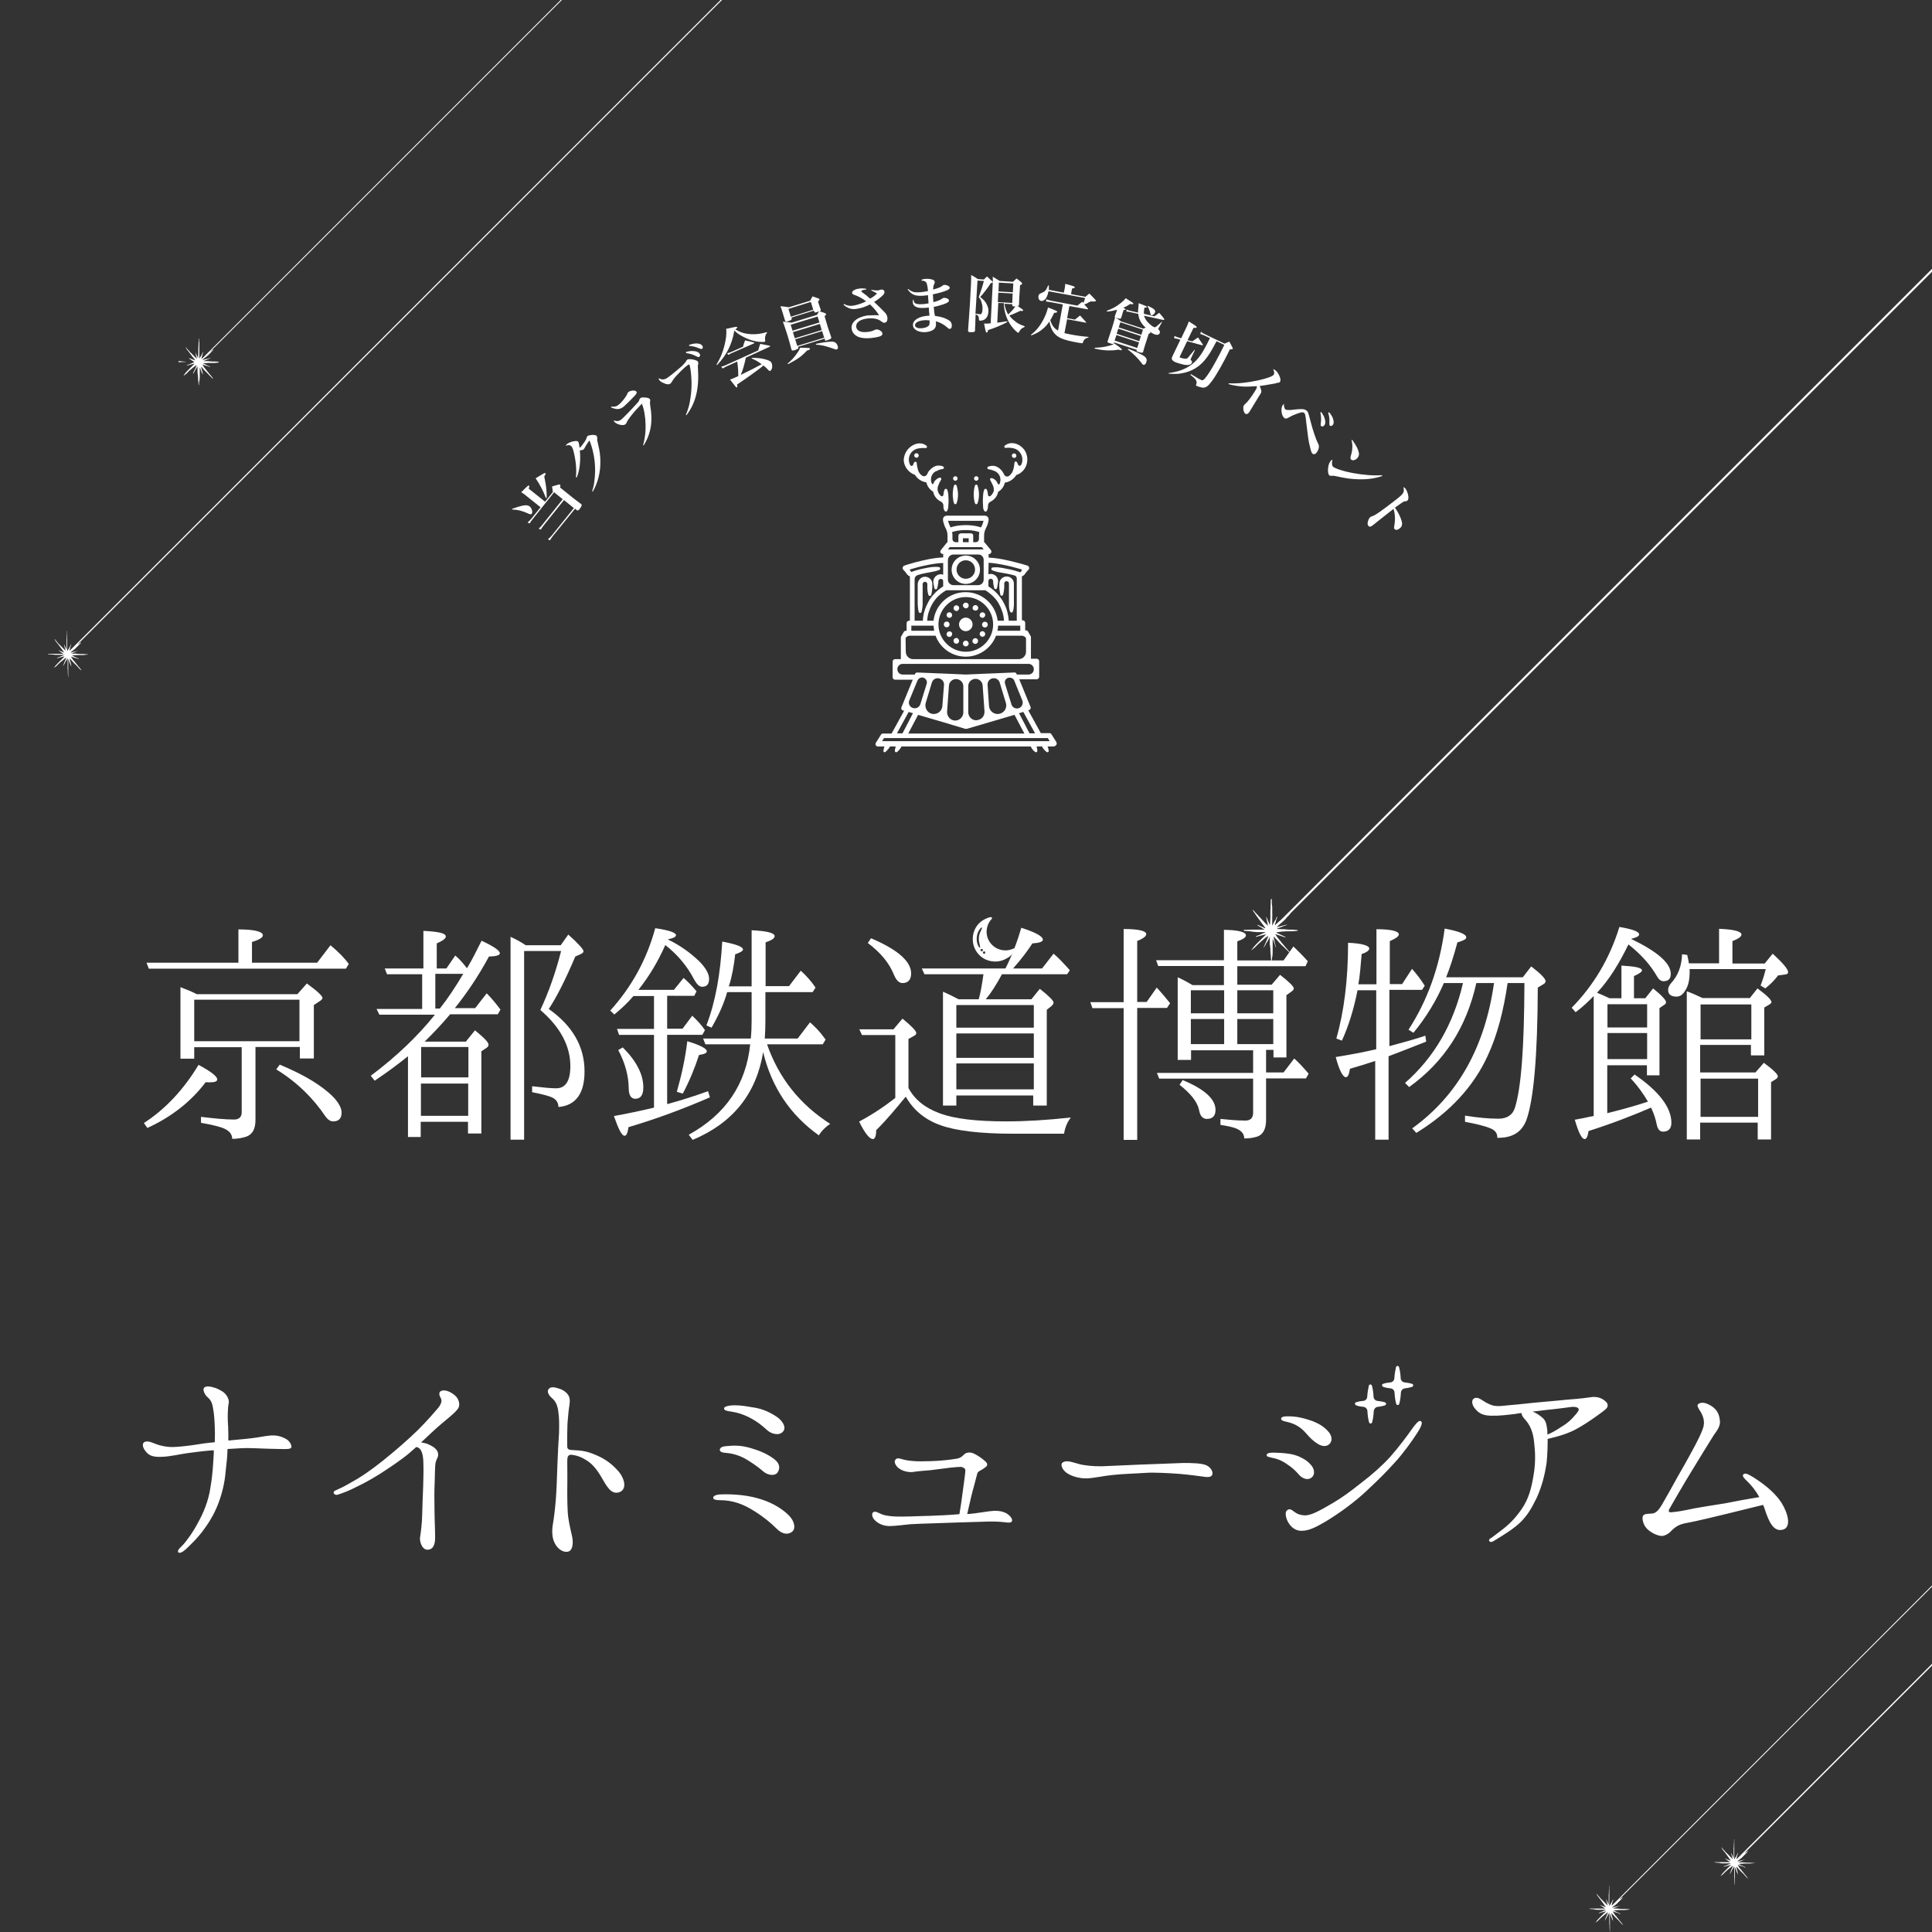 <?xml version="1.0" encoding="utf-8"?>
<!-- Generator: Adobe Illustrator 27.9.0, SVG Export Plug-In . SVG Version: 6.00 Build 0)  -->
<svg version="1.1" id="レイヤー_1" xmlns="http://www.w3.org/2000/svg" xmlns:xlink="http://www.w3.org/1999/xlink" x="0px"
	 y="0px" viewBox="0 0 940 940" style="enable-background:new 0 0 940 940;" xml:space="preserve">
<rect x="0" y="0" width="940" height="940" fill="#333333" stroke="none"/>
<style type="text/css">
	.st0{display:none;}
	.st1{display:inline;}
	.st2{fill:#AC9259;}
	.st3{fill:#FFFFFF;}
</style>
<g class="st0">
	<g class="st1">
		<path class="st2" d="M356.6,607h12.9c5.5,0,9.5,3.7,9.5,8.7c0,3.5-1.8,6.4-5.1,7.7v-0.5c3.5,1,4.7,3.5,4.7,6.5v4.8
			c0,1.3,0.3,2.5,1.1,3.7h-4.2c-0.5-0.9-0.8-2-0.8-3.6v-4.8c0-2.7-1.7-4.6-5.2-4.6h-8.8V638h-4v-31H356.6z M369.4,621.5
			c3.4,0,5.6-2.5,5.6-5.6c0-3.2-2.3-5.5-5.6-5.5h-8.8v11L369.4,621.5L369.4,621.5z"/>
		<path class="st2" d="M401.3,607h3.8l-3,8.8l-7.8,22.2h-4.2L401.3,607z M396.7,625.6h14.5v3.3h-14.5V625.6z M405.9,615.7l-3-8.7
			h3.8l11.2,30.9h-4.2L405.9,615.7z"/>
		<path class="st2" d="M428.7,607h4v30.9h-4V607z"/>
		<path class="st2" d="M446.2,607h4v27.5h15.3v3.4h-19.3V607z"/>
		<path class="st2" d="M472.1,607h4.2l5,20.5c0.5,1.9,1,4.7,1.3,6.7h-0.5c0.4-1.9,1-5.3,1.5-7.1L489,607h4.2l5.3,20.2
			c0.5,1.8,1.2,5.2,1.5,7.1h-0.5c0.3-2,0.8-4.8,1.3-6.7l5-20.5h4.2l-8,30.9h-4.4l-5.5-20.7c-0.4-1.5-1.2-5.1-1.5-6.7h0.5
			c-0.3,1.6-1.1,5.2-1.5,6.7l-5.5,20.7h-4.4L472.1,607z"/>
		<path class="st2" d="M528,607h3.8l-3,8.8L521,638h-4.2L528,607z M523.5,625.6H538v3.3h-14.5V625.6L523.5,625.6z M532.6,615.7
			l-3-8.7h3.8l11.2,30.9h-4.2L532.6,615.7z"/>
		<path class="st2" d="M560.2,625.5l-11-18.5h4.5l8.6,14.5l8.6-14.5h4.5l-11.1,18.5v12.4h-4L560.2,625.5L560.2,625.5z"/>
		<path class="st2" d="M603.5,607h6.2l7.6,22.7c0.3,1,1,3.4,1.2,4.4h-0.7c0.2-1,0.9-3.4,1.2-4.4l7.6-22.7h6.2v30.9H629v-20.4
			c0-1.5,0.1-5.7,0.2-7.1l0,0c-0.4,1.4-1,3.2-1.3,4.4l-7.8,23h-3.4l-7.8-23c-0.3-1-1-3.1-1.3-4.4h-0.1c0,1.5,0.2,5.7,0.2,7.1v20.4
			h-3.8L603.5,607L603.5,607z"/>
		<path class="st2" d="M650.7,627.1V607h4v20.3c0,4.5,3.2,7.7,7.7,7.7s7.7-3.1,7.7-7.7V607h4v20.2c0,6.7-5,11.3-11.8,11.3
			C655.6,638.5,650.7,633.8,650.7,627.1z"/>
		<path class="st2" d="M690.2,628h4c0.3,4.5,3.4,7.1,8,7.1c4,0,7.1-1.9,7.1-5.4c0-3.7-3.5-4.7-8.2-6c-4.4-1.2-10-2.9-10-9.1
			c0-5.8,4.9-8.1,10.5-8.1c6.5,0,10.5,3.2,10.8,9.2h-4c-0.3-3.9-2.9-5.7-7-5.7c-3.5,0-6.4,1.5-6.4,4.6c0,3.5,3.5,4.4,7.4,5.5
			c6.6,1.9,10.8,3.8,10.8,9.4c0,6.5-5.4,9.1-11.1,9.1C694.9,638.5,690.4,634.5,690.2,628z"/>
		<path class="st2" d="M729.8,607h21v3.4h-17v9.8h16v3.4h-16v10.8h17.7v3.4h-21.7V607z"/>
		<path class="st2" d="M767,627.1V607h4v20.3c0,4.5,3.2,7.7,7.7,7.7s7.7-3.1,7.7-7.7V607h4v20.2c0,6.7-5,11.3-11.8,11.3
			C772,638.5,767,633.8,767,627.1z"/>
		<path class="st2" d="M808.4,607h6.2l7.6,22.7c0.3,1,1,3.4,1.2,4.4h-0.7c0.2-1,0.9-3.4,1.2-4.4l7.6-22.7h6.2v30.9h-3.8v-20.4
			c0-1.5,0.1-5.7,0.2-7.1l0,0c-0.4,1.4-1,3.2-1.3,4.4l-7.8,23h-3.4l-7.8-23c-0.3-1-1-3.1-1.3-4.4h-0.1c0,1.5,0.2,5.7,0.2,7.1v20.4
			h-3.8L808.4,607L808.4,607z"/>
	</g>
	<g class="st1">
		<path class="st2" d="M101.8,606.8h5.4l15.8,27.6h-0.5v-27.6h4v31.9h-5.4l-15.8-27.6h0.5v27.6h-4
			C101.7,638.8,101.7,606.8,101.8,606.8z"/>
		<path class="st2" d="M145.1,606.8h4.1v31.9h-4.1V606.8z"/>
		<path class="st2" d="M166.5,622.8c0-9,5.1-16.5,14.8-16.5c6.8,0,11.9,3.7,13.3,9.9h-4.2c-1.4-4.3-4.9-6.4-9-6.4
			c-7,0-10.6,5.9-10.6,12.9c0,7.7,4.2,13.1,10.2,13.1c5.8,0,10-4.8,10.1-10.5h-9.8v-3.4H195v16.9h-3l-0.7-6.8h0.4
			c-1.9,4.6-6,7.4-11.2,7.4C172.7,639.3,166.5,632.8,166.5,622.8z"/>
		<path class="st2" d="M213.1,606.8h4.1v13.7h16.4v-13.7h4.1v31.9h-4.1V624h-16.4v14.8h-4.1V606.8z"/>
		<path class="st2" d="M264.3,610.4h-10.4v-3.5h24.9v3.5h-10.4v28.4h-4.1V610.4L264.3,610.4z"/>
	</g>
	<g class="st1">
		<path class="st2" d="M307.2,609.3h1.4l-1.1,3.3l-2.9,8.3H303L307.2,609.3z M305.5,616.3h5.5v1.3h-5.5V616.3z M309,612.6l-1.1-3.3
			h1.4l4.2,11.6h-1.6L309,612.6z"/>
		<path class="st2" d="M316.7,610.6h-3.8v-1.3h9.1v1.3h-3.8v10.3h-1.5L316.7,610.6L316.7,610.6z"/>
		<path class="st2" d="M300.9,627.6h-3.8v-1.3h9v1.3h-3.8V638h-1.5L300.9,627.6L300.9,627.6z"/>
		<path class="st2" d="M307.9,626.3h1.5v5h6v-5h1.5V638h-1.5v-5.4h-6v5.4h-1.5V626.3z"/>
		<path class="st2" d="M319.6,626.3h7.9v1.3h-6.4v3.7h6v1.3h-6v4.1h6.7v1.3h-8.2V626.3L319.6,626.3z"/>
	</g>
</g>
<g>
	<path class="st3" d="M70,546.4c10.4-6.7,19.3-16.2,26.6-28.3c6,3.2,9.1,5.6,9.1,7.1c0,1-1.3,1.4-3.7,1.4c-0.8,0-1.3,0-1.9-0.1
		c-7.1,9.4-16.6,16.9-28.4,22.3L70,546.4z M116,468.4v-16.2c8,0,11.9,1.1,11.9,2.9c0,1-1.8,2.2-5.3,3.2v10.1h31.7l6.5-8.5
		c4.1,3.4,7,6.5,8.9,9.1l-1.4,2.3H72.4l-1.1-2.9H116z M145.7,509.4h-21.4v35.5c0,4.4-1.5,7.2-4.7,8.2c-1.9,0.6-4.1,1-6.6,1
		c-0.1-2.3-1.4-3.8-3.7-4.9c-1.6-0.8-5.6-1.9-11.5-2.9v-2.9c6.6,0.8,12.1,1.3,16.1,1.3c2.4,0,3.7-1.3,3.7-3.4v-31.8H94.5v5.6h-6.7
		v-34.8c3.4,1.3,6.1,2.4,7.9,3.4h49l4.6-5.2c5.1,3.7,7.6,6.1,7.6,7c0,0.5-0.4,0.9-0.9,1.3l-3.3,2.2v26h-6.8V509.4z M145.7,506.6
		v-20.2H94.5v20.2H145.7z M136.1,518c9.9,4.1,17.6,8.4,23.3,13.2c4.6,3.8,6.8,7.4,6.8,10.1c0,2.9-1.4,4.3-4.1,4.3
		c-1.4,0-2.5-0.8-3.6-2.2c-6.1-9.1-14.1-17-24.1-23.1L136.1,518z"/>
	<path class="st3" d="M226.8,506.6l4.3-5.3c4.4,3.6,6.6,5.8,6.6,7c0,0.5-0.3,1-0.8,1.4l-2.7,1.8v40h-6.5v-5.7h-23v7.4h-6.2v-39.3
		c-4.6,3.7-9.9,7.7-16.2,11.9l-1.9-2.4c12.4-9.3,22.8-19.2,31.2-29.7h-27l-1.4-2.8h22.2v-16.9h-17.1l-1.1-2.8H206v-18.3
		c7.4,0.4,10.9,1.1,10.9,2.8c0,0.9-1.4,2-4.4,3.3v12.2h4.7l4.3-6.3c2.2,1.8,3.9,3.9,5.7,6.2l0.3-0.5c2.3-3.8,4.4-8.1,6.8-12.9
		c5.8,2.7,8.9,4.8,8.9,6.1c0,1-1.8,1.5-5.3,1.6c-5.3,9.8-10.9,18-16.6,25.1h9.9l5.6-7.2c2.4,2.4,4.6,5.1,6.7,7.9l-1.3,2.3H219
		c-3.7,4.4-7.9,8.9-12.4,13.3H226.8z M204.9,509.4v14.8h23v-14.8H204.9z M227.8,542.9v-15.7h-23v15.7H227.8z M214,490.7
		c3.9-4.9,7.6-10.5,11.4-16.9h-13.6v16.9H214z M284.4,521.3c0,10.8-4.3,16.6-12.7,17.3c0-2.2-1.1-3.8-3.4-4.8
		c-1.5-0.6-4.7-1.5-9.4-2.4v-2.9c5.1,0.6,9,1,11.7,1c4.6,0,6.9-3.6,6.9-10.8c0-9.6-4.7-18.8-14.6-27.3c4.2-9,7.5-18.5,10.1-28.7h-18
		v91.8h-6.6v-98.7c2.4,1.1,4.9,2.4,7.4,4.1h17l3.7-5.2c4.9,4.4,7.4,7.2,7.4,8.1c0,0.5-0.4,0.9-1.1,1.3l-2.9,1.3
		c-4.8,11.3-9.1,19.8-12.9,25.5C278.6,499.1,284.4,509.2,284.4,521.3z"/>
	<path class="st3" d="M324.6,484.5v16h7.5l4.7-6.3c2.7,2.5,4.7,4.8,6.2,7l-1.3,2.3h-17.1v33.7c6.7-1.8,13.3-3.9,19.9-6.3l0.9,3
		c-13.8,6-27,10.8-39.6,14.5c-0.4,2.8-1,4.2-1.9,4.2c-1.4,0-3-3.3-5.2-9.6c7.2-1.3,13.7-2.7,19.5-4.1v-35.4h-17l-1-2.9h18v-16h-10
		c-2.5,3-5.7,6-9.3,9l-2-1.9c10.4-11.5,17.8-24.9,21.9-40.1c6.9,1,10.1,2.2,10.1,3.4c0,0.8-1.3,1.5-3.9,2v0.1
		c6,2.9,10.9,6.5,15.1,10.5c3.3,3.3,4.9,6.2,4.9,8.6c0,2.7-1.1,3.9-3.4,3.9c-1.3,0-2.5-1.1-3.8-3.4c-3.4-6.6-8.1-12.2-14.1-16.9
		c-3.6,8.1-7.9,15.3-13.1,21.8h17.3l4.7-5.8c1.5,1.3,3.6,3.3,6.3,6.5l-1.1,2.2H324.6z M303,509.6c6.7,6.7,10,13.2,10,19.4
		c0,3.8-1.3,5.6-3.9,5.6c-2,0-3.2-1.6-3.2-5.2c-0.1-6.2-1.8-12.3-5.1-18.5L303,509.6z M329.3,531.2c2.3-8,4.1-16.2,5.1-24.6
		c6.3,1.9,9.5,3.6,9.5,4.9c0,0.9-1.3,1.4-3.8,1.8c-2,6.2-4.6,12.6-7.9,18.8L329.3,531.2z M365.7,479.9v-27.3
		c7.6,0.4,11.2,1.3,11.2,2.9c0,1-1.4,2-4.4,3v21.3h11.4l5.7-7.5c2.7,2.4,5.1,5.1,7.2,8.2l-1.4,2.2h-23v14c0,2.8-0.1,5.6-0.3,8.6h16
		l6-7.9c2.7,2.4,4.9,4.7,6.6,7.1l1,1.3l-1.4,2.3h-27.1c5.7,16.4,16,29.3,30.7,38.7c-2.2,1.5-4.1,3.3-5.5,5.6
		c-14-10-23-23.5-27.1-40.5c-3.3,20.2-14.7,34.5-34.3,42.7l-1.9-2.5c18-9.9,27.9-24.6,29.9-44h-21.8l-1.1-2.8h23.2
		c0.3-3,0.4-6,0.4-8.8v-13.8h-11.9c-1.6,5.7-4.2,11.4-7.6,17.3l-2.5-1.1c4.4-11.4,6.8-25,7.7-40.8c6.7,1.3,10.1,2.5,10.1,3.9
		c0,0.6-1.3,1.5-3.8,2.3c-0.6,5.5-1.5,10.5-2.9,15l-0.3,0.6H365.7z"/>
	<path class="st3" d="M440,534.4c-3.8,4.6-8.1,9.9-13.7,15.5c0,2.8-0.6,4.3-1.6,4.3c-1.6,0-3.9-2.8-6.7-8.5
		c6.2-3.3,12.1-7.2,17.6-11.5v-30.6h-16.2l-1.3-2.8h16.6l4.4-5.2c4.4,3.6,6.7,6,6.7,7c0,0.6-0.3,1-1.1,1.4l-2.7,1.5v23.8
		c2.9,5.6,8.1,9.8,15.3,12.4c7.2,2.7,18.1,3.9,32.2,3.9c9.4,0,19.9-0.6,31.5-1.9c-1.8,2.4-2.8,4.9-3.3,7.9H493
		c-16,0-27.9-1.4-35.6-4.2c-7.4-2.7-12.9-7.2-16.7-13.8C440.4,533.9,440.2,534.1,440,534.4z M423.8,456.5
		c12.9,5.5,19.5,11.2,19.5,17.1c0,3-1.4,4.7-4.2,4.7c-1.6,0-3-1.3-4.1-3.9c-2.3-5.8-6.6-11-12.8-15.6L423.8,456.5z M465.3,533v4.9
		h-6.5v-55.4c2.3,1,4.8,2.2,7.6,3.7h9.8c0.9-3.2,1.6-7.2,2.3-12.2h-28.7l-1.3-2.8h40.7c3.3-6.5,5.8-13.2,7.7-19.8
		c7.1,2.3,10.5,4.2,10.5,5.8c0,1-1.8,1.6-5.1,1.8c-2.2,3.4-5.2,7.5-9.4,12.2h14.1l5.6-7.2c2.4,2,4.6,4.4,6.8,6.8l1.1,1.3l-1.3,1.9
		h-31.7c-2.8,5.2-5.3,9.1-7.9,12.2h22.2l4.1-5.1c4.6,3.6,6.7,5.8,6.7,6.7c0,0.6-0.4,1-0.9,1.6l-2.4,1.9v46.6h-6.6V533H465.3z
		 M465.3,500h37.7v-11h-37.7V500z M465.3,514.7h37.7v-11.9h-37.7V514.7z M465.3,530h37.7v-12.6h-37.7V530z"/>
	<path class="st3" d="M553.3,490.5v64.1h-6.6v-64.1h-15.2l-1-2.9h16.2V452c7.2,0,11,0.9,11,2.5c0,1-1.5,2.2-4.4,3.3v29.7h4.6l4.9-7
		c2.7,2.9,4.8,5.5,6.5,7.6l-1.5,2.3H553.3z M602,479.1h16.7l4.1-4.8c4.4,3.4,6.7,5.7,6.7,6.6c0,0.5-0.4,1-1.1,1.5l-2.5,1.8v30.3
		h-6.3v-3.7H616v11h8.5l5.2-6.8c2,1.8,4.3,4.2,7,7.4l-1.3,2.3H616v20.2c0,4.3-1.4,7.1-4.3,8.1c-1.9,0.6-3.9,0.9-6.3,0.9
		c-0.1-2.2-1.3-3.6-3.4-4.6c-1.6-0.8-4.4-1.4-8.2-2v-2.9c3.9,0.4,8,0.8,12.2,0.8c2.4,0,3.7-1.3,3.7-3.8v-16.6h-45.7l-1.1-2.8h46.8
		v-11h-30.2v4.7H573v-40.2c2.3,1,4.7,2.3,7.2,3.8h15.3v-9.3h-32l-1-2.8h33v-14.8c7.2,0.1,10.7,1.1,10.7,2.7c0,0.9-1.3,1.9-4.2,2.9
		v9.3h22.5l4.8-6.8c2.4,2.3,4.7,4.6,7,7.2l-1.1,2.4H602V479.1z M575.4,525.5c10.7,4.4,16,9.3,16,14.5c0,2.9-1.4,4.4-4.2,4.4
		c-2,0-3.3-1.4-3.8-4.3c-0.9-4.2-4.2-8.1-9.5-12.3L575.4,525.5z M595.6,481.8h-16.2V493h16.2V481.8z M595.6,508v-12.2h-16.2V508
		H595.6z M619.5,493v-11.2H602V493H619.5z M619.5,495.8H602V508h17.5V495.8z"/>
	<path class="st3" d="M676,481.8V509c6.8-1.9,12.7-3.4,17.5-5.1l0.4,2.9c-7.4,2.9-13.2,5.2-17.5,6.8l-0.8,0.3v40.6h-6.5v-38.3
		c-4.2,1.4-8.4,2.7-12.3,3.8c-0.4,2.8-1,4.1-2,4.1c-1.4,0-3.2-3.3-4.9-9.8c6.7-1.1,13.3-2.3,19.7-3.8v-28.7h-9.1
		c-1.8,9.1-4.3,17.3-7.6,24.5l-2.7-1c3.7-13.1,5.7-28.4,5.7-46.6c6.9,0.3,10.3,1.4,10.3,2.8c0,0.9-1.1,1.8-3.7,2.7
		c-0.5,6.1-0.9,10.9-1.6,14.7h8.8v-26.8c7.2,0,10.9,1,10.9,2.5c0,1-1.5,2-4.4,3.3v20.9h6l4.8-7.4c2.2,2.4,4.3,5.2,6.2,8.2l-1.3,2
		H676z M733.5,478.4c-2,13.7-5.1,25.4-9.6,35.1c-6.8,15-18.5,27.7-34.8,37.7l-2-2.2c22.2-16,35.4-39.6,39.8-70.7h-8.6
		c-4.8,21.6-15.7,38.4-32.7,50.6l-2-2c14.2-12.4,23.6-28.7,28.2-48.6h-9.3c-3.6,8.4-8.5,16.5-14.8,24.2l-2.4-1.5
		c9.1-14,15.1-30.4,17.6-49.2c7,1.3,10.5,2.7,10.5,4.3c0,0.9-1.5,1.6-4.3,2.4c-1.8,6.7-3.6,12.3-5.5,17h37.3l4.1-5.3
		c4.7,3.6,7,6,7,7.2c0,0.6-0.4,1.1-1.3,1.6l-2.5,1.5c-0.1,33.2-2,54.8-5.6,64.6c-2.3,5.8-6.8,8.6-14.1,8.5c0.1-2.3-1.1-3.8-3.8-4.8
		c-2.2-0.9-6.1-1.9-11.9-3v-3c6.2,1,11.7,1.5,16.2,1.5c4.2,0,6.9-1.8,8-5.1c3.2-9.9,4.6-30.2,4.7-60.9H733.5z"/>
	<path class="st3" d="M775.4,484.6c-2.4,2.5-5.2,5.2-8.8,7.9l-1.9-2.2c10.5-10.7,18.4-23.7,23.2-39.3c6.5,1.1,9.6,2.3,9.6,3.6
		c0,1-1.3,1.5-3.9,2.2c12.8,6.2,19.3,11.8,19.3,17c0,2.4-1.1,3.6-3.6,3.6c-1.1,0-2.2-0.8-3-2.2c-3.3-5.8-8-11-14-15.7
		c-4.6,9.5-9.5,17.3-15,23.2L777,483c1.5,0.6,3.4,1.4,6.1,2.7h5.8v-15.9c6.7,0.4,10,1,10,2.4c0,0.6-1.4,1.6-3.9,2.7v10.8h5.5
		l3.8-4.8c4.2,3.4,6.3,5.7,6.3,6.7c0,0.6-0.4,1.1-0.9,1.3l-2.3,1.6v32.7h-6.1v-4.9h-19.3v23.3c5.2-1.3,11.9-3,19.8-5.6
		c-2.3-3.9-4.9-7.6-8.4-11.3l1.9-1.9c11.8,8.1,17.9,16,17.9,23.5c0,2.8-1.4,4.3-4.1,4.3c-1.5,0-2.5-1.1-3-3.3
		c-0.5-2.7-1.4-5.5-2.8-8.4c-8.8,3.8-18.8,7.7-30.4,11.4c-0.4,2.7-1,3.9-1.9,3.9c-1.4,0-3-3.2-4.8-9.4c2.4-0.4,4.7-0.9,7-1.4
		l2.2-0.4V484.6z M782.1,488.6v11.3h19.3v-11.3H782.1z M782.1,515.3h19.3v-12.7h-19.3V515.3z M836.4,468.8v-16.9
		c7.4,0.3,10.9,1.3,10.9,2.8c0,1-1.4,2-4.4,3.2v10.9h15.7l3.9-4.8c5.1,4.7,7.5,7.6,7.5,9c0,0.6-0.4,1-1.3,1.1l-3.6,0.5
		c-1.4,1.9-3.4,4.1-6.2,6.3l-2.3-1.4c1.1-2.8,1.9-5.5,2.5-8H822c0.1,0.3,0.1,0.6,0.1,1c0,4.1-0.6,7.1-2.2,9.5
		c-1.1,1.9-2.5,2.9-4.2,2.9c-2.7,0-4.1-1.1-4.1-3.3c0-1.1,0.6-2.3,1.5-3.3c3.3-3.6,5.1-8.2,5.3-14l2.5,0.3c0.4,1.5,0.6,2.9,0.8,4.1
		H836.4z M851.2,485.8l3.9-4.9c4.6,3.4,6.8,5.6,6.8,6.7c0,0.3-0.3,0.6-0.8,1l-2.7,1.6v23.3h-6.5v-5.1h-24.7v13.4h26.9l4.1-4.7
		c4.6,3.4,6.8,5.6,6.8,6.6c0,0.4-0.3,0.9-0.9,1.3l-2.4,1.5v27.9h-6.5v-8.2h-28v8.2h-6.5v-72.1c2.8,1,5.3,2.2,7.7,3.3H851.2z
		 M827.4,488.7v17h24.7v-17H827.4z M827.4,524.8v18.6h28v-18.6H827.4z"/>
</g>
<path class="st3" d="M74.9,702.2c1.5,0.6,3.1,1.2,5.7,1.6c2.7,0.4,4.5,0.3,9.3-0.2c4.8-0.5,7.9-1.2,11.6-1.6c1-0.1,1.9-0.2,3-0.3
	c0.1-2.9,0.1-5.4,0-7.2c-0.1-3-0.3-6.5-0.8-9.1c-0.4-2.6-1-4.1-2.6-5.5c-1.6-1.3-2.6-3.8-1.8-4.7c0.9-1.1,3.5-0.6,5.8,0.2
	c2.1,0.9,4,1.9,5,3.4c1.3,1.7,1.4,3.5,1.1,4.3c-0.2,0.9-0.3,2.3-0.3,3.1c-0.1,1.4-0.2,4.3,0.1,7.9c0.1,1.6,0.1,4,0.1,6.8
	c0.6,0,1.3-0.2,1.9-0.2c4.2-0.4,9-0.8,12-1.3c2.9-0.4,5.7-1.1,8.3-1c2.7,0.1,5,1.1,6.5,2.1c1.4,1.1,2.1,2.7,2,3.6
	c-0.3,1-2.1,1-5.4,0.9c-3.2,0-7.8-0.2-13.1-0.4c-4.3-0.2-7.4,0.1-12.6,0.4c-0.1,3.3-0.4,6.7-0.8,9.8c-0.4,5-1.2,9.6-3.1,15.1
	c-1.8,5.3-4.4,9.9-7.5,14.1c-2.8,4-6.7,7.7-8.7,9.6c-1.4,1.3-3.2,2.5-3.9,1.6c-0.4-0.8,0.4-1.7,1.8-3c2.4-2.5,5.5-6.9,7.8-11.3
	c2.4-4.2,5.2-10.6,6.1-17.3c1.1-6.4,1.3-11.3,1.6-16.4c0-0.5,0-1.2,0-1.6c-5.9,0.4-10,1.1-12.7,1.4c-3.2,0.4-8.5,1.7-12.5,1.8
	c-4.1,0.2-6.2-0.5-7.8-2.5c-1.7-2-1.9-3.8-0.9-4.6C71.7,700.8,73.8,701.8,74.9,702.2z M163.2,725.2c2.1-1,3.8-1.7,6.9-3.5
	c5.8-3.2,10-6.1,16.3-11.1c6.2-5,12.1-10.1,17-14.9c4.8-4.8,7.8-8.4,9.8-10.7c1.9-2.4,1.8-3.8,1.2-4.9c-0.8-1.2-0.9-2.8,0-3.2
	c2.3-1.4,6.3,1.1,7.7,2.8c1.3,1.6,1.7,3.8,1,5.2c-0.9,1.6-2.4,2.8-4.2,4.4c-1.9,1.6-5.5,4.5-9,7.8c-1.6,1.5-3.3,3.1-5,4.7
	c1.2,0.2,2.6,0.4,3.9,1.1c2.4,1.1,4,2.4,4.3,4.1c0.4,1.7-0.6,2.6-1.1,4.3c-0.4,1.7-0.4,6.2-0.5,9.9c-0.2,3.4-0.2,8.4-0.1,12.9
	c0,4.5,0.3,9.9,0.3,13.7c0.1,3.9-1.1,6.3-3.9,6.2c-2.6-0.2-3.8-4.3-3.4-6.2c0.3-1.9,0.9-6.2,1-10.5c0.1-4.2,0.3-9.6,0.5-14.3
	c0.1-4.6,0.2-7.6,0.1-10.6c0-3-0.3-5.2-1.3-6.9c-0.4-0.8-1.3-1.3-2.1-1.5c-1.1,0.9-2,1.7-3,2.6c-3.6,3.2-10.2,7.6-15.2,10.8
	c-5.2,3.2-8,4.6-11.1,6.1c-2.9,1.5-5.7,2.7-9.2,3.8C162.3,727.5,161.6,725.7,163.2,725.2z M276,710.8c0,1.9,0.1,10.3,0,14.1
	c0,3.8,0,9.9,0.5,13.5c0.5,3.5,1.3,6.5,1.9,9.4c0.6,3,0.3,7-2.4,7.2c-2.5,0.3-5-1.8-6.2-4.4c-1.3-2.6-1.3-6.1-0.8-9
	c0.5-2.9,1-6.9,1.4-11.6c0.4-4.8,0.6-11.5,0.8-17.3c0.2-5.9,0.5-10.8,0.8-15.5c0.1-4.5,0.1-7.5-0.4-10.7c-0.4-3-1.4-4.9-3.1-6.3
	c-1.6-1.4-2.5-3.2-1.6-4.3c0.9-1.3,2.8-1,4.4-0.5c1.7,0.4,4,1.5,5.2,3.4c1.2,1.9,0.6,4.4,0.4,5.9c-0.3,1.7-0.5,4.6-0.8,7.9
	c-0.1,3.3-0.2,7.2-0.1,11.4c0.1,1.4,1.3,1.4,2.3,1.5c4.8,0.2,7.5,0.6,11.8,2.5c4.2,1.8,7.3,4,10.4,7.4c3.1,3.3,5,9,0.9,10.6
	c-4.2,1.5-6.4-3.3-8.8-7.3c-2.3-4-4.7-6.7-7.4-8.3c-2.4-1.5-4.5-2.3-7.2-2.6C276.4,707.8,276,708.7,276,710.8z M350.2,727.1
	c7.4-0.3,14.6,0.5,20.5,2.5c5.9,1.9,10.5,5,13.3,7.9c2.7,2.8,3.3,6.5,1.2,7.9c-2.1,1.5-4.8,0.9-7.3-1.6c-2.4-2.4-5.7-5.3-10.6-8.4
	c-5.6-3.6-10.7-5.5-17.1-5.5c-1.9,0-3.2-0.3-3.2-1.2C347,727.7,348.7,727.2,350.2,727.1z M353.4,703.6c3.9-0.4,7.1-0.4,11.7,0.9
	c4.5,1.3,8.2,2.9,11.3,5.2c3,2.1,3.4,4.7,1.8,6.9c-1.2,1.5-4.6,1.4-7.1-0.9c-2.4-2.1-5.2-4-8.2-5.8c-3-1.7-6.2-2.7-9.6-3
	c-2.4-0.1-3.1-0.8-3.1-1.5C350.3,704.2,351.7,703.7,353.4,703.6z M355.8,686.8c-2-0.3-3.5-0.5-3.5-1.5c0-0.9,1.5-1.3,3.5-1.5
	c2.3-0.2,5.3,0,9.6,0.8c4.5,0.6,7.8,1.7,12.2,4.5c3,1.9,5.4,5.5,3.2,7.6c-2,2-5.7,0.9-7.7-1c-2-1.8-4.3-3.9-8.8-6.2
	C361,687.9,358.8,687.3,355.8,686.8z M492.2,740.4c-0.9,0.8-2.7,0.2-5.9,0c-3.2-0.2-7.1-0.1-11.9,0.1c-4.9,0.1-12,0.4-18.5,0.6
	c-6.3,0.2-9.8,0.3-13,0.5c-3.2,0.3-7.3,0.9-10.3,0.9c-3.2-0.1-5.5-1.4-6.9-2.8c-1.4-1.3-1.7-3.1-1-3.8c0.9-0.8,2-0.2,3.5,0.5
	c1.6,0.8,2.9,1,5.4,1.3c2.4,0.3,7.4,0.2,12.5,0c4.9-0.1,9.8-0.3,13.6-0.5c2.1-0.1,4.8-0.3,7.1-0.5c0.5-2.7,1.3-8.4,1.7-11.6
	c0.5-3.6,1.2-8.7,1.2-9.7c0-0.9-1.1-1.6-2.1-1.7c-1.1,0-2.8,0.1-5.4,0.4c-2.6,0.3-6.9,0.9-9.4,1.2c-2.6,0.2-6.3,0.5-8.8,0.9
	c-2.5,0.2-5-0.6-6.5-1.7c-1.7-1.1-2.7-3.3-1.9-4.2c0.6-0.9,1.4-0.9,2.8-0.5c1.3,0.4,2.8,0.8,5.3,1c2.7,0.3,5.9,0.2,9.4,0.1
	c3.6-0.1,8.8-0.6,11.1-1c2.3-0.2,3.3-0.8,4.1-1.5c0.8-0.8,1.5-1.5,2.4-1.6c1-0.2,2.1-0.2,3.9,0.8c1.7,0.9,3.9,2.5,4.9,3.5
	c1.1,1,1,1.8,0.3,2.5c-0.6,0.5-1.6,1.2-2.5,1.7c-1,0.5-1.7,0.9-1.9,2c-0.2,0.9-0.6,2.4-1.4,5.3c-0.8,2.7-2.3,8.9-3.4,14
	c0.3,0,0.6,0,0.9,0c2.5-0.2,6.9-0.9,9.8-1.3c2.8-0.4,5.8-0.4,8.4,1C491.8,737.6,493,739.5,492.2,740.4z M589.9,717.2
	c-0.2,1.3-1.7,1.7-4,1.3c-2.1-0.3-8.3-1.1-12.1-1.4c-3.9-0.3-12.3-0.8-16.3-0.5c-3.9,0.3-11.7,0.5-16.7,1.1c-4,0.4-8.6,1.5-12.3,1.6
	c-3.9,0-7.5-1.2-9.7-2.8c-2.1-1.6-3-4.1-1.8-4.9c1.8-1.4,4.9-0.1,7.6,0.6c2.5,0.8,7.5,1.3,11.7,1.2c4.4-0.2,13.5-0.6,18.1-0.8
	c4.5-0.2,17.1-0.6,21.4-0.8c4.4,0,8.8,0.1,11.1,1.1C589,713.9,590.1,715.7,589.9,717.2z M616.3,707.9c0.1-1.5,3.9-1.1,6.8-1
	c2.9,0.2,6,0.5,9,1.8c2.7,1.3,3.9,2,5.6,3.9c1.7,1.7,2.5,4.8,0.3,6.4c-1.9,1.4-4.5,0.3-6.1-1.6c-1.7-2-3.4-3.5-5.7-5
	c-1.5-1.1-3.9-2.5-7.2-3.1C617,708.8,616.2,708.7,616.3,707.9z M646.1,696.3c1.8,1.9,2.4,4.4,0.9,6.1c-1.4,1.5-3.4,1.5-5.7,0.2
	c-2.3-1.4-4-3.1-5.8-5.2c-2.7-3.1-5.5-4.8-9.8-5.7c-1.6-0.3-2.4-0.8-2.4-1.4c0-1,1.6-1.2,2.9-1.2c1.1,0,2.5,0,4.8,0.3
	c3,0.5,4.9,1.1,7.8,2.1C641.9,692.8,644,694,646.1,696.3z M689.4,697.4c-2.1,3.3-6.4,9.4-10.8,14.2c-4.3,4.7-6.5,7-13.2,13.3
	c-6.5,6.2-14.3,11.7-20.6,15.5c-4.7,2.7-7.9,4.4-11.6,4.4c-3.5,0-5.5-2.4-6.7-4.6c-1.1-2.3-1.4-4.8-0.1-5.5c1-0.8,2-0.2,3.4,0.9
	c1.3,1,2.8,1.6,5,1.7c2.8,0.1,6.9-2,14-6.2c4.2-2.5,8.2-5.4,13.6-9.7c5.4-4.1,10.3-8.5,14.1-12.7c3.9-4.4,8.4-10.4,10.1-12.9
	c1.5-2.1,3.6-5,4.6-4.4C692.3,691.9,691.8,693.8,689.4,697.4z M717.7,685.4c-1.4-1.6-1.8-3.6-1-4.6c1.5-1.6,3.6-0.1,4.7,0.6
	c1.5,1,3.8,2.3,5.8,2.6c2,0.3,4.1,0,7-0.3c6.2-0.5,10.4-1.1,15.3-1.5c2.9-0.2,9.4-0.9,14.1-1.3c4.6-0.3,9.1-0.9,11.2-1.2
	c2.1-0.2,4.2,0.5,5.3,1.3c1.1,0.8,2.1,1.6,2.1,2.6c0,0.9-0.1,1.5-2.4,3.2c-2.3,1.7-7,5.2-11.8,7.9c-4.3,2.6-9.8,4.2-15,5.4
	c0,3.4-0.1,7.5-0.5,11.5c-0.9,6.1-2.3,11.6-4.9,17.3c-2.8,5.7-4.7,8.6-7.8,11.7c-3.1,3-7.6,5.9-13.3,9.3c-1.8,1-2.6-0.6-1.5-1.3
	c1.1-0.6,2.7-2,4.9-3.6c3.8-2.8,7-5.8,10.4-10.7c3.4-4.9,4.8-10.2,5.8-16.3c1.1-6.2,0.9-11.3,0.3-16.4c-0.5-5-2-8.4-4.6-11.2
	c-1-1.1-1.5-2-1.5-2.9c-1,0.1-2,0.2-2.8,0.4c-4.1,0.5-7.9,1-12.1,0.9C721,688.7,719.3,687.3,717.7,685.4z M745.7,686.8
	c2,0.8,3.2,1.7,4.8,3c1.8,1.5,2,3.8,2.3,5.8c0,0.6,0.1,1.5,0.1,2.4c2.1-0.9,4.3-2.1,6.8-3.8c3.2-1.9,4.9-3.6,6.5-5.5
	c1.4-1.5,2.3-2.8,1.8-3.3c-0.3-0.6-1.2-1-3.1-0.9c-1.8,0.2-8,1.1-12.6,1.5C750.3,686.3,748,686.5,745.7,686.8z M866.8,731.2
	c3.1,5,4.9,11.7,0.8,13c-4.5,1.3-6.8-3.3-8.9-9.7c-0.2-0.8-0.5-1.5-0.9-2.3c-3.5,0.9-12.8,3.1-17.1,4.2c-4.7,1.2-16.2,3.9-19.6,4.5
	c-3.5,0.6-5.6,1.4-8.4,4.4c-1.2,1.2-2.9,2-4.2,2c-1.4,0-4.1-0.9-6.4-2.8c-2.4-1.9-3.1-4.8-2.9-6.4c0.3-1.7,2.1-1.5,4.6-1.7
	c2.4-0.2,3.8-2.4,6.4-7.1c2.8-4.8,5-9.1,8.9-15.8c3.9-6.9,8.2-14.7,9.4-18.4c1.4-3.6-0.2-6.8-1.2-8.4c-1-1.5-1.9-3-1-3.6
	c1.7-1.2,4.1-0.6,7,1.4c1.9,1.5,3.2,3.2,3.5,6.8c0.3,2.3-1.1,4.4-3,7c-1.7,2.6-7.7,12.5-10.9,17.7c-3,4.8-10.1,17.1-10.7,18.2
	c-0.6,1.2-0.2,1.6,0.8,1.6c1-0.1,3.5-0.3,7.4-1.1c4.2-1,14.2-2.5,19.1-3.3c4.4-0.9,10.9-2.1,16.5-3c-1.8-3.2-3.8-5.7-6.1-7.9
	c-1.4-1.3-2.4-2.5-1.7-3.1c0.8-0.9,2.1-0.3,4.8,1.3C859.5,722.8,864.1,727,866.8,731.2z M673.1,674.8c1.2,0.4,2.3,0.6,3.5,0.7
	c0,0,0,0,0,0c1,0.1,1.8,0.9,1.9,2c0.1,1.8,0.3,3.7,0.8,5.5c0.2,0.8,1.3,0.8,1.5,0c0.5-1.8,0.7-3.7,0.8-5.5c0.1-1,0.8-1.8,1.8-2
	c1.2-0.1,2.4-0.4,3.6-0.7c0.3-0.1,0.5-0.4,0.6-0.7c0-0.4-0.2-0.7-0.6-0.8c-1.2-0.4-2.3-0.5-3.5-0.7c0,0,0,0-0.1,0
	c-1-0.1-1.8-0.9-1.9-1.9c-0.1-1.9-0.3-3.7-0.8-5.5c-0.2-0.8-1.3-0.8-1.5,0c-0.4,1.8-0.7,3.7-0.8,5.5c-0.1,1-0.9,1.8-1.9,1.9
	c0,0,0,0-0.1,0c-1.2,0.1-2.3,0.3-3.5,0.7c-0.3,0.1-0.5,0.4-0.5,0.7C672.5,674.4,672.7,674.7,673.1,674.8z M659.9,683.8
	c1.2,0.4,2.3,0.6,3.5,0.7c0,0,0,0,0,0c1,0.1,1.8,0.9,1.9,2c0.1,1.8,0.3,3.7,0.8,5.5c0.2,0.8,1.3,0.8,1.5,0c0.5-1.8,0.7-3.7,0.8-5.5
	c0.1-1,0.8-1.8,1.8-2c1.2-0.1,2.4-0.4,3.6-0.7c0.3-0.1,0.5-0.4,0.6-0.7c0-0.4-0.2-0.7-0.6-0.8c-1.2-0.4-2.3-0.5-3.5-0.7
	c0,0,0,0-0.1,0c-1-0.1-1.8-0.9-1.9-1.9c-0.1-1.9-0.3-3.7-0.8-5.5c-0.2-0.8-1.3-0.8-1.5,0c-0.4,1.8-0.7,3.7-0.8,5.5
	c-0.1,1-0.9,1.8-1.9,1.9c0,0,0,0-0.1,0c-1.2,0.1-2.3,0.3-3.5,0.7c-0.3,0.1-0.5,0.4-0.5,0.7C659.3,683.3,659.5,683.6,659.9,683.8z"/>
<path class="st3" d="M493.7,461.6c-0.2-0.2-0.4-0.2-0.6-0.1c-3.9,1.9-8.7,0.7-11.3-2.8c-2.6-3.5-2.3-8.4,0.7-11.6
	c0.2-0.2,0.2-0.4,0.1-0.6c-0.1-0.2-0.3-0.3-0.6-0.3c-1.5,0.3-3,1-4.3,1.9c-2.4,1.7-3.9,4.3-4.3,7.2c-0.4,2.9,0.3,5.8,2,8.1
	c1.7,2.4,4.3,3.9,7.2,4.3c2.4,0.4,4.9-0.1,7-1.3c0.4-0.2,0.8-0.5,1.2-0.7c1.3-0.9,2.3-2.1,3.1-3.5
	C493.9,462,493.8,461.7,493.7,461.6z M476.5,461c-0.6-0.7-0.9-1.5-1.1-2.4c-0.4-1.7-0.2-3.6,0.5-5.2c0.4-0.8,0.9-1.6,1.6-2.1
	c0.1-0.1,0.3,0,0.3,0.1c0,0.1,0.1,0.2,0,0.2c-0.2,0.4-0.3,0.8-0.5,1.1c-0.9,1.7-1.3,3.7-0.9,5.7c0.1,0.8,0.4,1.5,0.5,2.3
	C477,461,476.7,461.2,476.5,461z M478.2,462.4C478.2,462.4,478.2,462.5,478.2,462.4c-0.1,0.1-0.1,0.2-0.1,0.2c0,0,0,0.1-0.1,0.1
	c0,0-0.1,0-0.1,0.1c0,0-0.1,0-0.1,0c0,0-0.1,0-0.1,0c0,0-0.1,0-0.1,0c0,0-0.1,0-0.1,0c0,0-0.1,0-0.1,0c0,0-0.1,0-0.1-0.1
	c0,0-0.1,0-0.1-0.1c0,0,0-0.1-0.1-0.1c0,0,0-0.1,0-0.1c0,0,0-0.1,0-0.1c0,0,0-0.1,0-0.1c0,0,0-0.1,0-0.1c0,0,0-0.1,0-0.1
	c0,0,0-0.1,0.1-0.1c0,0,0-0.1,0.1-0.1c0.1,0,0.1-0.1,0.2-0.1c0,0,0.1,0,0.1,0c0,0,0.1,0,0.1,0c0,0,0.1,0,0.1,0c0,0,0.1,0,0.1,0
	c0,0,0.1,0,0.1,0.1c0,0,0.1,0,0.1,0.1c0,0,0,0.1,0.1,0.1c0,0,0,0.1,0,0.1c0,0,0,0.1,0,0.1c0,0,0,0.1,0,0.1
	C478.2,462.3,478.2,462.4,478.2,462.4z M479.4,463.6C479.4,463.7,479.4,463.7,479.4,463.6c-0.1,0.1-0.1,0.2-0.1,0.2
	c0,0,0,0.1-0.1,0.1c0,0-0.1,0-0.1,0.1c0,0-0.1,0-0.1,0c0,0-0.1,0-0.1,0c0,0-0.1,0-0.1,0c0,0-0.1,0-0.1,0c0,0-0.1,0-0.1,0
	c0,0-0.1,0-0.1-0.1c0,0-0.1,0-0.1-0.1c0,0,0-0.1-0.1-0.1c-0.1-0.1-0.1-0.3,0-0.4c0,0,0-0.1,0-0.1c0,0,0-0.1,0.1-0.1
	c0,0,0-0.1,0.1-0.1c0.1,0,0.1-0.1,0.2-0.1c0,0,0.1,0,0.1,0c0,0,0.1,0,0.1,0c0,0,0.1,0,0.1,0c0.1,0,0.2,0.1,0.3,0.2c0,0,0,0.1,0,0.1
	c0,0,0,0.1,0,0.1c0,0,0,0.1,0,0.1C479.4,463.6,479.4,463.6,479.4,463.6z"/>
<g>
	<g>
		<path class="st3" d="M619.2,456.3c0,0.5,0,1,0,1.5c0,0.3,0,0.5,0,0.8c0,0.2,0,0.4,0,0.6c0,0,0,0.1,0,0.2c0,0.2,0,0.4,0,0.6
			c0,0.2,0,0.3,0,0.5c0,0.1,0,0.1,0,0.2c0,0.2,0,0.4,0,0.6c0,0.5,0,1.1,0,1.6c0,0.7,0,1.3-0.1,2c0,0.2,0,0.4-0.1,0.6
			c0,0.2-0.1,0.4-0.1,0.6c0,0.4,0,0.8-0.1,1.2c0,0.2,0,0.4-0.1,0.6c0,0,0,0.1,0,0.1l0,0c-0.1,0-0.1-0.1-0.1-0.1
			c0-0.1-0.1-0.3-0.1-0.4c-0.1-0.7-0.1-1.3-0.2-2c0-0.5,0-1-0.1-1.4c-0.1-0.8-0.1-1.5-0.1-2.3c0-0.3,0-0.6-0.1-0.9c0,0,0-0.1,0-0.1
			c0-0.2,0-0.5-0.1-0.7c0-0.2,0-0.3-0.1-0.5c0-0.3,0-0.5,0-0.8c0,0,0-0.1,0-0.1c0-0.5,0-0.9,0-1.4c0-0.2,0-0.3,0-0.5
			c0-0.3,0-0.6,0.1-0.9c0,0,0-0.1,0-0.1c0,0,0,0,0,0c0,0,0,0,0,0c-0.1,0.1-0.1,0.2-0.2,0.3c-0.1,0.3-0.3,0.5-0.4,0.8
			c-0.2,0.4-0.4,0.7-0.6,1.1c-0.2,0.3-0.4,0.6-0.6,0.9c-0.1,0.2-0.2,0.4-0.3,0.6c-0.1,0.2-0.3,0.5-0.4,0.7c-0.1,0.1-0.1,0.2-0.2,0.3
			c-0.1,0.2-0.2,0.4-0.4,0.6c0,0,0,0,0,0c0,0,0,0,0-0.1c0.1-0.2,0.1-0.3,0.2-0.5c0.1-0.2,0.2-0.5,0.3-0.7c0-0.1,0-0.1,0.1-0.2
			c0.1-0.2,0.1-0.5,0.3-0.7c0.2-0.6,0.5-1.1,0.7-1.7c0.2-0.4,0.4-0.9,0.5-1.3c0-0.1,0.1-0.2,0.1-0.3c0-0.1,0-0.1,0-0.2
			c0,0-0.1,0-0.1,0c-0.5,0.4-1,0.7-1.5,1.1c-0.5,0.4-0.9,0.8-1.4,1.2c-0.3,0.2-0.5,0.5-0.8,0.7c-0.7,0.6-1.3,1.2-2,1.9
			c-0.3,0.3-0.6,0.6-0.9,0.9c-0.1,0.1-0.2,0.2-0.4,0.3c-0.2,0.1-0.3,0.2-0.4,0.3c-0.2,0.1-0.3,0.3-0.5,0.4c0,0-0.1,0-0.1,0
			c0,0,0,0,0-0.1c0.1-0.1,0.1-0.2,0.2-0.3c0.1-0.1,0.2-0.2,0.3-0.3c0.1-0.1,0.2-0.2,0.3-0.4c0.1-0.2,0.3-0.3,0.4-0.5
			c0.4-0.4,0.7-0.8,1.1-1.2c0.1-0.1,0.2-0.2,0.3-0.3c1.1-1.1,2.2-2.2,3.3-3.3c0.2-0.2,0.3-0.3,0.5-0.5c0.2-0.2,0.4-0.4,0.6-0.6
			c0,0,0,0,0-0.1c0,0,0,0-0.1,0c-0.3,0.1-0.5,0.1-0.8,0.2c-0.4,0.1-0.8,0.2-1.1,0.3c0,0-0.1,0-0.1,0c-0.5,0.1-1,0.3-1.5,0.4
			c-0.4,0.1-0.7,0.2-1.1,0.3c0,0-0.1,0-0.1,0c0,0-0.1,0-0.1-0.1c0,0,0-0.1,0-0.1c0.3-0.1,0.6-0.3,0.9-0.4c0.3-0.1,0.5-0.2,0.8-0.3
			c0.1,0,0.2-0.1,0.3-0.1c0.2-0.1,0.4-0.2,0.6-0.3c0.7-0.3,1.4-0.6,2.1-0.9c0,0,0,0,0,0c0,0,0,0,0-0.1c0,0,0,0,0,0
			c-0.2,0-0.4,0-0.6,0c-0.4,0-0.9,0-1.3,0c-0.1,0-0.2,0-0.3,0c-0.1,0-0.1,0-0.2,0c-0.5,0-0.9,0-1.4,0c-0.4,0-0.7,0-1.1-0.1
			c-0.2,0-0.4,0-0.6,0c-0.2,0-0.4,0-0.6-0.1c-0.3,0-0.6-0.1-0.8-0.1c-0.5-0.1-1-0.1-1.5-0.2c-0.2,0-0.4,0-0.5,0
			c-0.4,0-0.9-0.1-1.3-0.1c-0.1,0-0.2,0-0.3-0.1c0,0-0.1-0.1-0.1-0.1c0,0,0-0.1,0-0.2c0.1,0,0.1-0.1,0.2-0.1c0.3,0,0.5,0,0.8,0
			c1.2-0.1,2.4-0.1,3.6-0.1c1.7,0,3.5,0,5.2,0c0.1,0,0.2,0,0.3,0c0,0,0,0,0.1,0c0,0,0,0,0,0c-0.2-0.1-0.4-0.3-0.7-0.4
			c-0.2-0.1-0.4-0.2-0.6-0.4c-0.2-0.2-0.4-0.3-0.7-0.4c-0.3-0.2-0.6-0.4-1-0.6c-0.2-0.1-0.4-0.3-0.6-0.4c0,0,0,0,0-0.1
			c0,0,0,0,0.1,0c0.1,0,0.1,0,0.2,0c0.1,0,0.3,0.1,0.4,0.2c0.4,0.2,0.9,0.4,1.3,0.6c0.2,0.1,0.5,0.2,0.7,0.3
			c0.1,0.1,0.3,0.1,0.4,0.2c0.1,0.1,0.3,0.1,0.4,0.2c0.1,0,0.2,0.1,0.4,0.1c0,0,0,0,0.1,0c0,0,0,0,0,0c-0.1-0.2-0.2-0.3-0.3-0.5
			c-0.2-0.2-0.4-0.5-0.5-0.7c-0.2-0.2-0.3-0.4-0.5-0.6c-0.5-0.6-0.9-1.3-1.4-1.9c-0.3-0.4-0.5-0.7-0.8-1.1c-0.3-0.4-0.5-0.7-0.8-1.1
			c-0.2-0.3-0.4-0.6-0.6-0.9c-0.4-0.5-0.7-1.1-1.1-1.6c-0.1-0.1-0.1-0.2-0.1-0.3c0,0,0-0.1,0-0.1c0,0,0.1,0,0.2,0
			c0.1,0,0.1,0.1,0.2,0.2c0.1,0.2,0.3,0.4,0.4,0.5c0.2,0.3,0.4,0.5,0.7,0.8c0.1,0.1,0.1,0.1,0.2,0.2c0.2,0.2,0.3,0.4,0.5,0.5
			c0.1,0.1,0.2,0.3,0.3,0.4c0.1,0.1,0.2,0.2,0.3,0.3c0.1,0.1,0.2,0.3,0.4,0.4c0.1,0.1,0.3,0.3,0.4,0.4c0.2,0.2,0.3,0.4,0.5,0.6
			c0.2,0.2,0.4,0.5,0.7,0.7c0.1,0.1,0.2,0.2,0.2,0.3c0,0,0,0,0,0c0.3,0.2,0.5,0.6,0.8,0.8c0.1,0.1,0.3,0.3,0.4,0.4
			c0.2,0.3,0.5,0.5,0.8,0.8c0.1,0.1,0.2,0.2,0.3,0.3c0,0,0,0,0,0c0,0,0,0,0-0.1c0-0.2-0.1-0.4-0.1-0.6c-0.1-0.3-0.2-0.6-0.2-1
			c0-0.1-0.1-0.3-0.1-0.4c-0.1-0.3-0.1-0.6-0.2-1c-0.1-0.3-0.1-0.5-0.2-0.8c0-0.1,0-0.2,0-0.3c0,0,0,0,0.1,0c0,0.1,0.1,0.1,0.1,0.2
			c0.1,0.2,0.2,0.5,0.3,0.7c0.2,0.5,0.4,1,0.6,1.5c0,0.1,0.1,0.1,0.1,0.2c0.1,0.2,0.2,0.4,0.3,0.7c0,0.1,0.1,0.2,0.2,0.3
			c0,0,0,0,0.1,0c0,0,0,0,0,0c0,0,0,0,0-0.1c0-0.3,0.1-0.6,0.1-0.9c0-0.2,0-0.5,0-0.7c0-0.4,0.1-0.7,0.1-1.1c0-0.3,0-0.5,0-0.8
			c0-0.3,0-0.7,0-1c0-0.3,0-0.5,0-0.8c0-0.1,0-0.2,0-0.3c0,0,0-0.1,0-0.1c0-0.3,0-0.5,0-0.8c0.1-0.8,0.1-1.7,0.1-2.5
			c0-0.9,0.1-1.8,0.1-2.7c0-0.2,0-0.3,0.1-0.5c0,0,0-0.1,0.1-0.1c0,0,0.1-0.1,0.2,0c0,0,0.1,0.1,0.1,0.1c0,0.1,0,0.3,0,0.4
			c0,0.4,0,0.9,0,1.3c0,0.4,0,0.7,0.1,1.1c0,0.3,0,0.6,0.1,0.9c0,0.2,0,0.4,0,0.5c0,0.2,0,0.4,0,0.5c0,0.3,0,0.6,0,0.8
			c0,0.4,0,0.8,0,1.2c0,0.5,0.1,1,0,1.5c0,0.1,0,0.2,0,0.3c0,0.2,0,0.4,0,0.6c0,0.4,0,0.7,0,1.1c0,0.6,0,1.2,0,1.8
			c0,0.1,0,0.3,0,0.4c0,0.1,0,0.3,0,0.4c0,0,0,0,0,0c0,0,0,0,0,0c0,0,0.1,0,0.1-0.1c0.1-0.1,0.1-0.2,0.2-0.4
			c0.1-0.2,0.1-0.3,0.2-0.4c0.1-0.1,0.1-0.3,0.2-0.4c0.3-0.5,0.5-1,0.8-1.4c0,0,0-0.1,0.1-0.1c0.2-0.2,0.3-0.4,0.3-0.7
			c0-0.1,0.1-0.2,0.1-0.3c0.1-0.2,0.2-0.3,0.3-0.5c0,0,0,0,0,0c0,0,0,0,0.1,0c0,0,0,0,0,0.1c0,0.1,0,0.2,0,0.2
			c-0.1,0.3-0.2,0.6-0.3,0.9c-0.2,0.4-0.3,0.9-0.4,1.3c0,0.2-0.1,0.4-0.2,0.6c-0.1,0.3-0.1,0.6-0.2,0.9c0,0,0,0.1,0,0.1
			c0,0,0,0,0.1,0c0.1,0,0.1-0.1,0.2-0.2c0.3-0.3,0.7-0.6,1-0.9c0.4-0.4,0.9-0.7,1.3-1.1c0.4-0.3,0.8-0.6,1.2-0.9
			c0.4-0.3,0.8-0.6,1.2-0.9c0.2-0.2,0.5-0.4,0.7-0.5c0.3-0.2,0.7-0.5,1-0.7c0.2-0.2,0.5-0.3,0.7-0.5c0,0,0.1,0,0.1-0.1
			c0,0,0,0,0.1,0c0,0,0,0,0,0c-0.1,0.1-0.2,0.2-0.3,0.4c-0.2,0.2-0.3,0.4-0.5,0.6c-0.2,0.2-0.3,0.4-0.5,0.5
			c-0.2,0.2-0.4,0.4-0.6,0.6c-0.1,0.1-0.1,0.1-0.1,0.2c-0.2,0.3-0.4,0.5-0.6,0.7c-0.2,0.2-0.5,0.5-0.7,0.7c0,0-0.1,0.1-0.1,0.1
			c-0.3,0.2-0.5,0.4-0.7,0.6c-0.1,0.1-0.3,0.2-0.4,0.3c0,0,0,0,0,0c-0.2,0.2-0.5,0.4-0.7,0.6c-0.2,0.1-0.3,0.3-0.5,0.4
			c-0.4,0.3-0.7,0.6-1,1c0,0,0,0,0,0.1c0,0,0.1,0,0.1,0c0,0,0,0,0,0c0.5-0.2,1-0.3,1.5-0.4c0.2-0.1,0.4-0.1,0.7-0.2
			c0.1,0,0.3-0.1,0.4-0.1c0.3-0.1,0.5-0.1,0.8-0.2c0.3-0.1,0.6-0.2,0.9-0.2c0.2,0,0.4-0.1,0.6-0.1c0,0,0.1,0,0.1,0c0,0,0,0,0,0
			c0,0,0,0,0,0c0,0-0.1,0.1-0.1,0.1c-0.6,0.2-1.2,0.4-1.8,0.6c-0.1,0-0.1,0-0.2,0.1c-0.3,0.2-0.7,0.3-1,0.4
			c-0.6,0.2-1.2,0.4-1.8,0.7c0,0-0.1,0-0.1,0.1c0,0,0,0,0,0c0,0,0,0,0,0.1c0.3,0,0.6,0,0.9,0c0.4,0,0.9,0,1.3,0.1c0.2,0,0.4,0,0.5,0
			c0.2,0,0.4,0,0.6,0c0.4,0,0.8,0,1.1,0.1c1,0.1,1.9,0.1,2.9,0.1c0.8,0,1.6,0.1,2.4,0.2c0.2,0,0.3,0,0.4,0.1c0.1,0,0.1,0,0.1,0.1v0
			c0,0-0.1,0.1-0.1,0.1c-0.1,0-0.3,0.1-0.4,0.1c-0.5,0.1-0.9,0.1-1.4,0.1c-0.2,0-0.4,0-0.6,0.1c-0.1,0-0.1,0-0.2,0c-0.3,0-0.7,0-1,0
			c-0.4,0-0.8,0-1.2,0c-0.7,0-1.5,0-2.2,0.1c-0.4,0-0.7,0-1.1,0.1c-0.2,0-0.4,0-0.6,0.1c-0.2,0-0.4,0-0.6,0.1c-0.3,0-0.7,0-1,0.1
			c0,0-0.1,0-0.1,0c0,0,0,0,0,0.1c0.1,0.1,0.2,0.1,0.3,0.2c0.2,0.1,0.4,0.1,0.5,0.3c0,0,0,0,0.1,0c0.5,0.2,0.9,0.4,1.3,0.6
			c0.5,0.2,1,0.5,1.5,0.7c0.3,0.1,0.5,0.3,0.8,0.4c0.1,0,0.1,0.1,0.2,0.1c0,0,0,0,0,0c0,0,0,0,0,0c-0.1,0-0.2,0-0.3,0
			c-0.1,0-0.2,0-0.3,0c-0.1,0-0.2-0.1-0.3-0.1c-0.2-0.1-0.4-0.1-0.6-0.2c-0.2-0.1-0.4-0.1-0.6-0.2c-0.3-0.1-0.6-0.2-0.9-0.3
			c-0.3-0.1-0.6-0.2-0.9-0.3c-0.4-0.1-0.8-0.3-1.2-0.4c0,0-0.1,0-0.1,0c0,0,0,0,0,0c0,0,0,0,0,0.1c0,0,0,0.1,0.1,0.1
			c0,0.1,0.1,0.1,0.1,0.1c0.2,0.3,0.4,0.5,0.5,0.8c0,0.1,0.1,0.2,0.2,0.3c0.2,0.3,0.5,0.6,0.7,0.9c0.2,0.2,0.3,0.4,0.5,0.6
			c0.2,0.2,0.3,0.4,0.5,0.6c0.1,0.1,0.2,0.3,0.3,0.4c0.1,0.1,0.2,0.3,0.3,0.4c0.1,0.1,0.2,0.3,0.4,0.4c0.1,0.2,0.3,0.3,0.4,0.5
			c0.2,0.2,0.3,0.4,0.5,0.6c0.2,0.2,0.4,0.4,0.5,0.6c0.3,0.3,0.5,0.6,0.8,0.9c0,0,0,0,0,0c0.3,0.4,0.6,0.8,1,1.2
			c0.1,0.1,0.1,0.2,0.2,0.3c0,0,0,0,0,0.1c0,0,0,0,0,0c-0.1,0-0.3-0.1-0.4-0.2c-0.1-0.1-0.3-0.2-0.4-0.4c-0.2-0.2-0.5-0.5-0.7-0.7
			c-0.2-0.2-0.5-0.5-0.7-0.7c-0.2-0.2-0.3-0.3-0.5-0.5c-0.1-0.1-0.2-0.2-0.2-0.2c-0.2-0.1-0.3-0.3-0.5-0.4c-0.2-0.2-0.4-0.4-0.5-0.5
			c-0.4-0.4-0.7-0.7-1.1-1.1c-0.2-0.2-0.4-0.5-0.6-0.7c-0.3-0.4-0.6-0.7-1-1.1c-0.1-0.1-0.2-0.2-0.3-0.3c-0.2-0.2-0.4-0.5-0.6-0.7
			c-0.1-0.1-0.2-0.2-0.3-0.2c0,0,0,0,0,0c0,0,0,0,0,0.1c0,0,0,0.1,0,0.1c0.1,0.5,0.2,1,0.3,1.5c0.1,0.5,0.2,0.9,0.3,1.4
			c0.1,0.3,0.2,0.7,0.3,1.1c0.1,0.3,0.1,0.7,0.2,1c0,0,0,0,0,0.1c0,0-0.1,0-0.1,0c0,0,0-0.1,0-0.1c-0.1-0.1-0.1-0.3-0.1-0.4
			c-0.1-0.2-0.2-0.4-0.2-0.6c0-0.1-0.1-0.2-0.1-0.3c-0.2-0.5-0.3-1-0.5-1.4c-0.1-0.3-0.2-0.7-0.4-1c0-0.1,0-0.1-0.1-0.2
			c0-0.2-0.2-0.4-0.2-0.7C619.2,456.3,619.2,456.3,619.2,456.3C619.2,456.3,619.2,456.3,619.2,456.3
			C619.2,456.3,619.2,456.2,619.2,456.3C619.2,456.3,619.2,456.3,619.2,456.3z"/>
	</g>
	
		<rect x="499.4" y="164.8" transform="matrix(0.707 -0.707 0.707 0.707 148.529 689.252)" class="st3" width="813.8" height="1"/>
</g>
<path class="st3" d="M41.9,318.3c-0.6-0.1-1.2-0.1-1.8-0.1c-0.7,0-1.5,0-2.2-0.1c-0.3,0-0.6,0-0.8-0.1c-0.2,0-0.3,0-0.5,0
	c-0.1,0-0.3,0-0.4,0c-0.3,0-0.6,0-1,0c-0.2,0-0.5,0-0.7,0l0,0l0,0c0,0,0,0,0.1,0c0.5-0.2,0.9-0.3,1.3-0.5c0.2-0.1,0.5-0.2,0.7-0.3
	c0,0,0.1,0,0.2-0.1c0.4-0.2,0.9-0.3,1.3-0.5c0,0,0,0,0.1,0l0,0l0,0h-0.1c-0.1,0-0.3,0.1-0.4,0.1c-0.2,0-0.5,0.1-0.7,0.2
	s-0.4,0.1-0.6,0.1c-0.1,0-0.2,0-0.3,0.1c-0.2,0-0.3,0.1-0.5,0.1c-0.4,0.1-0.8,0.2-1.2,0.3l0,0h-0.1l0,0c0.2-0.2,0.5-0.5,0.8-0.7
	c0.1-0.1,0.2-0.2,0.4-0.3c0.2-0.1,0.4-0.3,0.5-0.4l0,0c0.1-0.1,0.2-0.2,0.3-0.2c0.2-0.2,0.3-0.3,0.5-0.5c0,0,0.1,0,0.1-0.1
	c0.2-0.2,0.3-0.3,0.5-0.5s0.3-0.3,0.5-0.5l0.1-0.1c0.2-0.2,0.3-0.3,0.5-0.5c0.1-0.1,0.2-0.3,0.4-0.4c0.1-0.1,0.3-0.3,0.4-0.5
	c0.1-0.1,0.1-0.2,0.2-0.3l0,0l0,0c0,0,0,0-0.1,0c-0.2,0.1-0.4,0.3-0.6,0.4c-0.2,0.2-0.5,0.4-0.8,0.5c-0.1,0-0.1,0.1-0.2,0.1
	l995.9-995.9l-0.3-0.3L34.5,316c-0.2,0.1-0.3,0.3-0.5,0.4c0,0-0.1,0.1-0.2,0.1l0,0l0,0c0-0.2,0.1-0.5,0.2-0.7c0-0.2,0.1-0.3,0.1-0.5
	c0-0.3,0.2-0.7,0.3-1c0.1-0.2,0.2-0.4,0.2-0.6c0,0,0-0.1,0-0.2l0,0l0,0l0,0c-0.1,0.1-0.2,0.2-0.2,0.3c0,0.1-0.1,0.2-0.1,0.2
	c-0.1,0.2-0.1,0.4-0.3,0.5c0,0,0,0,0,0.1c-0.2,0.4-0.4,0.7-0.6,1.1c-0.1,0.1-0.1,0.2-0.2,0.3c0,0.1-0.1,0.2-0.2,0.3
	c0,0.1-0.1,0.2-0.2,0.3c0,0-0.1,0-0.1,0.1c0-0.1,0-0.2,0-0.3c0-0.1,0-0.2,0-0.3c0-0.5,0-0.9,0-1.4c0-0.3,0-0.5,0-0.8
	c0-0.1,0-0.3,0-0.5c0-0.1,0-0.1,0-0.2c0-0.4,0-0.7,0-1.1c0-0.3,0-0.6,0-0.9c0-0.2,0-0.4,0-0.6c0-0.1,0-0.3,0-0.4s0-0.3,0-0.4
	c0-0.2,0-0.5,0-0.7c0-0.3,0-0.5,0-0.8s0-0.6,0-1c0-0.1,0-0.2,0-0.3v-0.1h-0.1v0.1c0,0.1,0,0.2,0,0.4c0,0.7,0,1.3-0.1,2
	c0,0.6,0,1.3-0.1,1.9c0,0.2,0,0.4,0,0.6v0.1c0,0.1,0,0.2,0,0.2c0,0.2,0,0.4,0,0.6s0,0.5,0,0.7s0,0.4,0,0.6c0,0.3,0,0.5,0,0.8
	c0,0.2,0,0.4,0,0.5c0,0.2,0,0.5,0,0.7l0,0l0,0l0,0c0-0.1-0.1-0.1-0.1-0.2c-0.1-0.2-0.1-0.4-0.2-0.5c0,0,0-0.1-0.1-0.1
	c-0.1-0.4-0.4-0.7-0.5-1.1c-0.1-0.2-0.2-0.3-0.2-0.5l-0.1-0.1l0,0c0,0.1,0,0.1,0,0.2c0,0.2,0.1,0.4,0.1,0.6c0.1,0.2,0.1,0.5,0.2,0.7
	c0,0.1,0.1,0.2,0.1,0.3c0,0.2,0.1,0.5,0.2,0.7c0,0.2,0.1,0.3,0.1,0.5l0,0l0,0c-0.1-0.1-0.1-0.2-0.2-0.2c-0.2-0.2-0.4-0.4-0.6-0.6
	c-0.1-0.1-0.2-0.2-0.3-0.3c-0.2-0.2-0.4-0.5-0.6-0.6l0,0c0-0.1-0.1-0.1-0.2-0.2c-0.2-0.2-0.3-0.3-0.5-0.5c-0.1-0.1-0.2-0.3-0.4-0.4
	c-0.1-0.1-0.2-0.2-0.3-0.3c-0.1-0.1-0.2-0.2-0.3-0.3c-0.1-0.1-0.1-0.1-0.2-0.2s-0.1-0.2-0.2-0.3c-0.1-0.1-0.2-0.3-0.4-0.4
	c0-0.1-0.1-0.1-0.1-0.2c-0.2-0.2-0.3-0.4-0.5-0.6c-0.1-0.1-0.2-0.3-0.3-0.4l-0.1-0.1h-0.1v0.1c0,0.1,0.1,0.1,0.1,0.2
	c0.2,0.4,0.5,0.8,0.8,1.2c0.1,0.2,0.3,0.4,0.5,0.6c0.2,0.3,0.4,0.5,0.6,0.8s0.4,0.5,0.6,0.8c0.4,0.5,0.7,0.9,1,1.4
	c0.1,0.1,0.2,0.3,0.4,0.5c0.1,0.2,0.3,0.3,0.4,0.5c0.1,0.1,0.2,0.2,0.2,0.3l0,0l0,0c-0.1,0-0.2-0.1-0.3-0.1c-0.1,0-0.2-0.1-0.3-0.1
	c-0.1,0-0.2-0.1-0.3-0.1c-0.2-0.1-0.3-0.2-0.5-0.2c-0.3-0.1-0.7-0.3-1-0.4c-0.1,0-0.2-0.1-0.3-0.1h-0.1l0,0l0,0
	c0.1,0.1,0.3,0.2,0.4,0.3c0.2,0.1,0.5,0.3,0.7,0.5c0.2,0.1,0.3,0.2,0.5,0.3c0.1,0.1,0.3,0.2,0.4,0.3c0.2,0.1,0.3,0.2,0.5,0.3l0,0
	l0,0c-0.1,0-0.1,0-0.2,0c-1.3,0-2.6,0-3.9,0c-0.9,0-1.8,0-2.7,0c-0.2,0-0.4,0-0.6,0c-0.1,0-0.1,0-0.2,0v0.1c0,0,0,0.1,0.1,0.1
	s0.2,0,0.2,0c0.3,0,0.7,0,1,0.1c0.1,0,0.3,0,0.4,0c0.4,0,0.7,0.1,1.1,0.1c0.2,0,0.4,0,0.6,0.1c0.1,0,0.3,0,0.5,0c0.1,0,0.3,0,0.5,0
	c0.3,0,0.5,0,0.8,0s0.7,0,1,0h0.1c0.1,0,0.1,0,0.2,0c0.3,0,0.6,0,1,0c0.1,0,0.3,0,0.5,0l0,0l0,0l0,0c-0.5,0.2-1.1,0.5-1.6,0.7
	c-0.2,0.1-0.3,0.1-0.5,0.2c-0.1,0-0.1,0.1-0.2,0.1c-0.2,0.1-0.4,0.1-0.6,0.2s-0.5,0.2-0.7,0.3c0,0,0,0,0,0.1c0,0,0,0,0.1,0
	c0,0,0,0,0.1,0c0.3,0,0.5-0.1,0.8-0.2c0.4-0.1,0.7-0.2,1.1-0.3c0,0,0,0,0.1,0c0.3-0.1,0.6-0.2,0.8-0.2c0.2-0.1,0.4-0.1,0.6-0.1h0.1
	l0,0c-0.2,0.1-0.3,0.3-0.5,0.5c-0.1,0.1-0.2,0.2-0.4,0.4c-0.8,0.8-1.7,1.7-2.5,2.5c-0.1,0.1-0.1,0.1-0.2,0.2
	c-0.3,0.3-0.5,0.6-0.8,0.9c-0.1,0.1-0.2,0.2-0.3,0.4c-0.1,0.1-0.1,0.2-0.2,0.3c-0.1,0.1-0.1,0.2-0.2,0.2c0,0.1-0.1,0.1-0.1,0.2l0,0
	l0,0c0.1-0.1,0.3-0.2,0.4-0.3c0.1-0.1,0.2-0.2,0.3-0.2c0.1-0.1,0.2-0.1,0.3-0.2c0.2-0.2,0.5-0.5,0.7-0.7c0.5-0.5,1-1,1.5-1.4
	c0.2-0.2,0.4-0.4,0.6-0.5c0.4-0.3,0.7-0.6,1.1-0.9s0.7-0.6,1.1-0.8l0,0c0,0.1,0,0.1,0,0.2s-0.1,0.1-0.1,0.2c-0.1,0.3-0.2,0.6-0.4,1
	c-0.2,0.4-0.4,0.8-0.5,1.2c-0.1,0.1-0.1,0.3-0.2,0.5v0.1c-0.1,0.2-0.2,0.3-0.2,0.5c-0.1,0.1-0.1,0.2-0.1,0.4l0,0l0,0
	c0.1-0.1,0.2-0.3,0.3-0.5c0-0.1,0.1-0.1,0.1-0.2c0.1-0.2,0.2-0.4,0.3-0.5c0.1-0.1,0.2-0.3,0.2-0.5c0.1-0.2,0.3-0.5,0.4-0.7
	c0.2-0.3,0.3-0.5,0.5-0.8c0.1-0.2,0.2-0.4,0.3-0.6c0-0.1,0.1-0.2,0.1-0.2l0,0l0,0v0.1c-0.1,0.2,0,0.5,0,0.7c0,0.1,0,0.2,0,0.4
	c0,0.3,0,0.7,0,1v0.1c0,0.2,0,0.4,0,0.6c0,0.1,0,0.2,0,0.4c0,0.2,0.1,0.3,0,0.5v0.1c0,0.2,0,0.5,0,0.7c0,0.6,0,1.1,0.1,1.7
	c0,0.4,0,0.7,0,1.1c0,0.5,0.1,1,0.1,1.5c0,0.1,0,0.2,0,0.3c0,0,0,0.1,0.1,0.1v-0.1c0-0.2,0-0.3,0-0.5c0-0.3,0-0.6,0-0.9
	c0-0.2,0-0.3,0-0.5c0-0.1,0-0.3,0-0.4c0-0.5,0-1,0-1.5c0-0.4,0-0.8,0-1.2c0-0.2,0-0.3,0-0.5v-0.1c0-0.1,0-0.2,0-0.3
	c0-0.1,0-0.3,0-0.5v-0.1c0-0.1,0-0.3,0-0.4c0-0.2,0-0.4,0-0.6c0-0.4,0-0.7,0-1.1c0,0,0.1,0,0.1,0.1c0,0.2,0.2,0.3,0.2,0.5v0.1
	c0.1,0.2,0.2,0.5,0.3,0.7c0.1,0.4,0.2,0.7,0.4,1.1c0,0.1,0.1,0.2,0.1,0.2c0.1,0.1,0.1,0.3,0.2,0.4c0,0.1,0.1,0.2,0.1,0.3
	c0,0,0,0,0,0.1h0.1l0,0c0-0.2-0.1-0.5-0.1-0.8c-0.1-0.3-0.1-0.5-0.2-0.8c-0.1-0.3-0.2-0.7-0.3-1c-0.1-0.4-0.1-0.7-0.2-1.1
	c0,0,0,0,0-0.1l0,0l0,0c0.1,0.1,0.2,0.1,0.2,0.2c0.2,0.2,0.3,0.3,0.5,0.5c0.1,0.1,0.1,0.2,0.2,0.2c0.2,0.3,0.5,0.5,0.7,0.8
	c0.2,0.2,0.3,0.4,0.5,0.5c0.3,0.3,0.5,0.5,0.8,0.8c0.1,0.1,0.3,0.3,0.4,0.4c0.1,0.1,0.2,0.2,0.3,0.3c0.1,0,0.1,0.1,0.2,0.2
	c0.1,0.1,0.2,0.2,0.3,0.4c0.2,0.2,0.4,0.4,0.5,0.5c0.2,0.2,0.3,0.4,0.5,0.5c0.1,0.1,0.2,0.2,0.3,0.3c0.1,0.1,0.2,0.1,0.3,0.1l0,0
	l0,0c0-0.1-0.1-0.1-0.1-0.2c-0.2-0.3-0.5-0.6-0.7-0.9l0,0c-0.2-0.2-0.4-0.5-0.6-0.7c-0.1-0.2-0.3-0.3-0.4-0.5
	c-0.1-0.2-0.3-0.3-0.4-0.5c-0.1-0.1-0.2-0.2-0.3-0.4c-0.1-0.1-0.2-0.2-0.3-0.3c-0.1-0.1-0.2-0.2-0.2-0.3c-0.1-0.1-0.2-0.2-0.2-0.3
	c-0.1-0.1-0.2-0.3-0.4-0.4s-0.2-0.3-0.3-0.4c-0.2-0.2-0.4-0.4-0.5-0.7c0-0.1-0.1-0.1-0.1-0.2c-0.1-0.2-0.3-0.4-0.4-0.6l-0.1-0.1
	v-0.1l0,0l0,0h0.1c0.3,0.1,0.6,0.2,0.9,0.3c0.2,0.1,0.5,0.2,0.7,0.2c0.2,0.1,0.5,0.2,0.7,0.2c0.1,0.1,0.3,0.1,0.4,0.1
	s0.3,0.1,0.4,0.2c0.1,0,0.1,0.1,0.2,0.1s0.1,0,0.2,0c0.1,0,0.2,0,0.2,0l0,0l0,0l-0.1-0.1c-0.2-0.1-0.4-0.2-0.6-0.3
	c-0.4-0.2-0.8-0.4-1.1-0.5s-0.7-0.3-1-0.5l0,0c-0.1-0.1-0.2-0.1-0.4-0.2c-0.1,0-0.2-0.1-0.2-0.1l0,0l0,0c0.2,0,0.5,0,0.8-0.1
	c0.1,0,0.3,0,0.4,0c0.1,0,0.3,0,0.4,0c0.3,0,0.5-0.1,0.8-0.1c0.5,0,1.1,0,1.6,0c0.3,0,0.6,0,0.9,0c0.2,0,0.5,0,0.8,0
	c0.1,0,0.1,0,0.2,0c0.1-0.1,0.3-0.1,0.4-0.1c0.3,0,0.7,0,1-0.1c0.1,0,0.2,0,0.3-0.1c0,0,0.1,0,0.1-0.1l-0.1-0.1
	C42.1,318.4,42,318.4,41.9,318.3z M32.8,320.8L32.8,320.8L32.8,320.8L32.8,320.8z M32.8,316.7L32.8,316.7L32.8,316.7L32.8,316.7z
	 M42.3,318.5L42.3,318.5L42.3,318.5L42.3,318.5z M32.5,329.5L32.5,329.5C32.5,329.4,32.5,329.4,32.5,329.5L32.5,329.5z M97,186.8
	L97,186.8L97,186.8L97,186.8z M86.9,175.6c0.1,0,0.2,0,0.2,0.1c0.3,0,0.7,0,1,0.1c0.1,0,0.3,0,0.4,0c0.4,0.1,0.7,0.1,1.1,0.1
	c0.2,0,0.4,0.1,0.6,0.1s0.3,0,0.4,0.1c0.2,0,0.3,0,0.4,0c0.3,0,0.5,0,0.8,0s0.7,0,1,0c0.1,0,0.1,0,0.1,0c0.1,0,0.2,0,0.2,0
	c0.3,0,0.6,0,1,0c0.2,0,0.3,0,0.4,0l0,0c0,0,0,0,0,0.1l0,0c-0.5,0.2-1.1,0.5-1.6,0.7c-0.2,0.1-0.3,0.1-0.5,0.2
	c-0.1,0-0.1,0.1-0.2,0.1c-0.2,0.1-0.4,0.1-0.6,0.2c-0.2,0.1-0.4,0.2-0.7,0.3c0,0-0.1,0.1,0,0.1c0,0,0,0,0.1,0c0,0,0,0,0.1,0
	c0.3,0,0.6-0.1,0.8-0.2c0.4-0.1,0.7-0.2,1.1-0.3h0.1c0.3-0.1,0.6-0.2,0.8-0.2c0.2-0.1,0.4-0.1,0.6-0.1h0.1c0,0,0,0,0,0.1
	c-0.2,0.1-0.3,0.3-0.5,0.4c-0.1,0.1-0.2,0.2-0.4,0.4c-0.8,0.8-1.7,1.7-2.5,2.5c-0.1,0.1-0.1,0.1-0.2,0.2c-0.3,0.3-0.6,0.6-0.8,0.9
	c-0.1,0.1-0.2,0.2-0.3,0.4c-0.1,0.1-0.2,0.2-0.2,0.3c-0.1,0.1-0.2,0.2-0.2,0.2c-0.1,0.1-0.1,0.1-0.1,0.2c0,0,0,0,0,0.1
	c0,0,0,0,0.1,0c0.2-0.1,0.3-0.2,0.4-0.3s0.2-0.2,0.3-0.2s0.2-0.1,0.3-0.2c0.2-0.2,0.5-0.4,0.7-0.7c0.5-0.5,0.9-1,1.5-1.4
	c0.2-0.2,0.4-0.4,0.6-0.5c0.3-0.3,0.7-0.6,1.1-0.9s0.7-0.6,1.1-0.8c0,0,0,0,0.1,0c0,0.1,0,0.1,0,0.2c0,0.1-0.1,0.1-0.1,0.2
	c-0.1,0.3-0.2,0.6-0.4,1c-0.2,0.4-0.4,0.8-0.6,1.2c-0.1,0.1-0.1,0.3-0.2,0.5c0,0,0,0.1-0.1,0.1c-0.1,0.2-0.2,0.3-0.2,0.5
	c-0.1,0.1-0.1,0.2-0.1,0.4c0,0,0,0,0,0.1l0,0c0.1-0.1,0.2-0.3,0.3-0.4c0-0.1,0.1-0.1,0.1-0.2c0.1-0.2,0.2-0.4,0.3-0.5
	c0.1-0.1,0.2-0.3,0.2-0.4c0.1-0.2,0.3-0.5,0.4-0.7c0.2-0.3,0.3-0.6,0.5-0.8c0.1-0.2,0.2-0.4,0.3-0.6c0-0.1,0.1-0.2,0.1-0.2l0,0l0,0
	v0.1c-0.1,0.2,0,0.4,0,0.7c0,0.1,0,0.2,0,0.4c0,0.3,0,0.7,0,1v0.1c0,0.2,0,0.4,0,0.6c0,0.1,0,0.2,0,0.4s0.1,0.3,0.1,0.5v0.1
	c0,0.2,0,0.5,0.1,0.7c0,0.6,0.1,1.1,0.1,1.7c0,0.4,0,0.7,0.1,1.1c0,0.5,0.1,1,0.1,1.5c0,0.1,0,0.2,0.1,0.3c0,0.1,0.1,0.1,0.1,0.1
	v-0.1c0-0.2,0-0.3,0-0.5c0-0.3,0-0.6,0.1-0.9c0-0.2,0-0.3,0.1-0.5c0-0.1,0-0.3,0.1-0.4c0-0.5,0-1,0.1-1.5c0-0.4,0-0.8,0-1.2
	c0-0.2,0-0.3,0-0.5v-0.1c0-0.1,0-0.2,0-0.3s0-0.3,0-0.4v-0.1c0-0.1,0-0.3,0-0.4c0-0.2,0-0.4,0-0.6c0-0.4,0-0.7,0-1.1
	c0,0,0.1,0,0.1,0.1c0.1,0.2,0.2,0.3,0.2,0.5c0,0.1,0,0.1,0,0.1c0.1,0.2,0.2,0.5,0.3,0.7c0.1,0.4,0.2,0.7,0.4,1.1
	c0,0.1,0.1,0.2,0.1,0.2c0.1,0.1,0.1,0.3,0.2,0.4c0,0.1,0.1,0.2,0.1,0.3v0.1c0,0,0.1,0.1,0.1,0s0,0,0-0.1c-0.1-0.2-0.1-0.5-0.1-0.8
	c-0.1-0.3-0.1-0.5-0.2-0.8s-0.2-0.7-0.3-1c-0.1-0.4-0.1-0.7-0.2-1.1c0,0,0,0,0-0.1l0,0l0,0c0.1,0.1,0.2,0.1,0.2,0.2
	c0.2,0.2,0.3,0.3,0.4,0.5c0.1,0.1,0.1,0.2,0.2,0.2c0.2,0.3,0.5,0.5,0.7,0.8c0.2,0.2,0.3,0.4,0.5,0.5c0.3,0.3,0.5,0.5,0.8,0.8
	c0.1,0.1,0.3,0.3,0.4,0.4c0.1,0.1,0.2,0.2,0.3,0.3c0.1,0.1,0.1,0.1,0.2,0.2c0.1,0.1,0.2,0.2,0.3,0.4c0.2,0.2,0.4,0.4,0.6,0.5
	c0.2,0.2,0.3,0.4,0.5,0.6c0.1,0.1,0.2,0.2,0.3,0.3c0.1,0.1,0.2,0.1,0.3,0.1l0,0c0,0,0,0,0-0.1s-0.1-0.1-0.1-0.2
	c-0.2-0.3-0.5-0.6-0.7-0.9l0,0c-0.2-0.2-0.4-0.5-0.6-0.7c-0.1-0.2-0.3-0.3-0.4-0.5s-0.3-0.3-0.4-0.5c-0.1-0.1-0.2-0.2-0.3-0.4
	c-0.1-0.1-0.2-0.2-0.3-0.3c-0.1-0.1-0.2-0.2-0.2-0.3c-0.1-0.1-0.2-0.2-0.2-0.3c-0.1-0.1-0.2-0.3-0.4-0.4c-0.1-0.1-0.2-0.3-0.3-0.4
	c-0.2-0.2-0.4-0.4-0.5-0.7c-0.1-0.1-0.1-0.1-0.1-0.2c-0.1-0.2-0.3-0.4-0.4-0.6l-0.1-0.1c0,0,0-0.1-0.1-0.1c0,0,0,0,0-0.1l0,0h0.1
	c0.3,0.1,0.6,0.2,0.9,0.3c0.2,0.1,0.5,0.2,0.7,0.2c0.2,0.1,0.5,0.2,0.7,0.2c0.1,0.1,0.3,0.1,0.4,0.1s0.3,0.1,0.4,0.2
	c0.1,0,0.1,0.1,0.2,0.1s0.1,0,0.2,0s0.2,0,0.2,0l0,0l0,0l-0.1-0.1c-0.2-0.1-0.4-0.2-0.6-0.3c-0.4-0.2-0.8-0.4-1.1-0.5
	c-0.3-0.1-0.7-0.3-1-0.5c0,0,0,0-0.1,0c-0.1-0.1-0.2-0.1-0.4-0.2c-0.1,0-0.2-0.1-0.2-0.1l0,0l0,0c0.2,0,0.5,0,0.8-0.1
	c0.1,0,0.3,0,0.4,0s0.3,0,0.4,0c0.3,0,0.5-0.1,0.8-0.1c0.6,0,1.1,0,1.6,0c0.3,0,0.6,0,0.9,0c0.2,0,0.5,0,0.8,0c0.1,0,0.1,0,0.2,0
	c0.1-0.1,0.3-0.1,0.4-0.1c0.3,0,0.7,0,1-0.1c0.1,0,0.2,0,0.3-0.1c0,0,0.1,0,0.1-0.1l-0.1-0.1c-0.1,0-0.2,0-0.3-0.1
	c-0.6-0.1-1.2-0.1-1.8-0.1c-0.7,0-1.4,0-2.2-0.1c-0.3,0-0.6-0.1-0.8-0.1c-0.2,0-0.3,0-0.4,0s-0.3,0-0.4,0c-0.3,0-0.6,0-1,0
	c-0.2,0-0.4,0-0.7,0l0,0l0,0h0.1c0.4-0.2,0.9-0.3,1.3-0.5c0.2-0.1,0.5-0.2,0.7-0.3c0.1,0,0.1,0,0.2-0.1c0.4-0.2,0.9-0.3,1.3-0.5
	c0,0,0.1,0,0.1-0.1l0,0l0,0h-0.1c-0.1,0-0.3,0.1-0.4,0.1c-0.2,0-0.5,0.1-0.7,0.2c-0.2,0.1-0.4,0.1-0.6,0.1c-0.1,0-0.2,0-0.3,0.1
	c-0.2,0-0.3,0.1-0.5,0.1c-0.4,0.1-0.8,0.2-1.2,0.3l0,0h-0.1c0,0,0,0,0-0.1c0.2-0.2,0.5-0.5,0.8-0.7c0.1-0.1,0.2-0.2,0.4-0.3
	c0.2-0.1,0.4-0.3,0.5-0.4l0,0c0.1-0.1,0.2-0.2,0.3-0.2c0.2-0.2,0.3-0.3,0.6-0.5l0.1-0.1c0.2-0.2,0.3-0.3,0.5-0.5s0.3-0.3,0.5-0.5
	c0-0.1,0.1-0.1,0.1-0.1c0.2-0.2,0.3-0.3,0.5-0.5c0.1-0.1,0.2-0.3,0.4-0.4c0.1-0.1,0.3-0.3,0.4-0.4c0.1-0.1,0.1-0.2,0.2-0.3l0,0l0,0
	h-0.1c-0.2,0.1-0.4,0.3-0.6,0.4c-0.2,0.2-0.5,0.4-0.8,0.6c-0.1,0.1-0.1,0.1-0.2,0.1l995.9-995.9l-0.3-0.3l-999,999
	c-0.2,0.1-0.3,0.3-0.5,0.4c-0.1,0-0.1,0.1-0.2,0.1c0,0,0,0-0.1,0c0,0,0,0,0-0.1c0.1-0.2,0.1-0.5,0.2-0.7c0-0.2,0.1-0.3,0.1-0.5
	c0.1-0.3,0.2-0.7,0.3-1c0.1-0.2,0.2-0.4,0.2-0.6c0-0.1,0-0.1,0-0.2c0,0,0,0,0-0.1l0,0l0,0c-0.1,0.1-0.2,0.2-0.2,0.3
	s-0.1,0.2-0.1,0.2c-0.1,0.2-0.1,0.4-0.3,0.5v0.1c-0.2,0.4-0.4,0.7-0.6,1.1c-0.1,0.1-0.1,0.2-0.2,0.3s-0.1,0.2-0.2,0.3
	c0,0.1-0.1,0.2-0.1,0.3c0,0-0.1,0-0.1,0.1c0-0.1,0-0.2,0-0.3s0-0.2,0-0.3c0-0.4,0-0.9,0-1.4c0-0.3,0-0.5,0-0.8c0-0.1,0-0.3,0-0.4
	c0-0.1,0-0.1,0-0.2c0-0.4,0-0.7,0-1.1c0-0.3,0-0.6,0-0.9c0-0.2,0-0.4,0-0.6c0-0.1,0-0.3,0-0.4s0-0.3,0-0.4c0-0.2,0-0.5,0-0.7
	c0-0.3,0-0.6-0.1-0.8c0-0.3,0-0.6,0-1c0-0.1,0-0.2,0-0.3c0,0,0-0.1-0.1-0.1h-0.1v0.1c0,0.1,0,0.2,0,0.4c0,0.7-0.1,1.3-0.1,2
	c0,0.6,0,1.3-0.1,1.9c0,0.2,0,0.4,0,0.6v0.1c0,0.1,0,0.2,0,0.2c0,0.2,0,0.4,0,0.6c0,0.2,0,0.5,0,0.7s0,0.4,0,0.6
	c0,0.3,0,0.5-0.1,0.8c0,0.2,0,0.4,0,0.5c0,0.2,0,0.4,0,0.7c0,0,0,0,0,0.1l0,0c0,0,0,0-0.1,0c0-0.1-0.1-0.1-0.1-0.2
	c-0.1-0.2-0.1-0.4-0.2-0.5c0-0.1-0.1-0.1-0.1-0.1c-0.2-0.4-0.4-0.7-0.5-1.1c-0.1-0.2-0.2-0.3-0.2-0.5c0-0.1-0.1-0.1-0.1-0.1l0,0
	c0,0.1,0,0.1,0,0.2c0.1,0.2,0.1,0.4,0.1,0.6c0.1,0.2,0.1,0.5,0.2,0.7c0,0.1,0.1,0.2,0.1,0.3c0,0.2,0.1,0.5,0.2,0.7
	c0,0.2,0.1,0.3,0.1,0.5l0,0l0,0c-0.1-0.1-0.2-0.2-0.2-0.2c-0.2-0.2-0.4-0.4-0.6-0.6c-0.1-0.1-0.2-0.2-0.3-0.3
	c-0.2-0.2-0.4-0.4-0.6-0.6l0,0c0-0.1-0.1-0.1-0.2-0.2c-0.2-0.2-0.3-0.3-0.5-0.5c-0.1-0.1-0.2-0.3-0.4-0.4c-0.1-0.1-0.2-0.2-0.3-0.3
	c-0.1-0.1-0.2-0.2-0.3-0.3c-0.1-0.1-0.1-0.1-0.2-0.2c-0.1-0.1-0.2-0.2-0.2-0.3c-0.1-0.1-0.2-0.3-0.4-0.4c-0.1-0.1-0.1-0.1-0.2-0.2
	c-0.2-0.2-0.3-0.4-0.5-0.6c-0.1-0.1-0.2-0.3-0.3-0.4l-0.1-0.1h-0.1v0.1c0,0.1,0.1,0.1,0.1,0.2c0.2,0.4,0.5,0.8,0.8,1.2
	c0.2,0.2,0.3,0.4,0.5,0.6c0.2,0.3,0.4,0.5,0.6,0.8s0.4,0.5,0.6,0.8c0.3,0.5,0.7,0.9,1.1,1.4c0.1,0.1,0.2,0.3,0.3,0.4
	c0.1,0.2,0.3,0.3,0.4,0.5c0.1,0.1,0.2,0.2,0.2,0.3l0,0c0,0,0,0-0.1,0s-0.2-0.1-0.3-0.1c-0.1,0-0.2-0.1-0.3-0.1S94.1,175,94,175
	c-0.2-0.1-0.3-0.2-0.5-0.2c-0.3-0.1-0.7-0.3-1-0.4c-0.1-0.1-0.2-0.1-0.3-0.1h-0.1c0,0,0,0-0.1,0c0,0,0,0,0,0.1
	c0.1,0.1,0.3,0.2,0.4,0.3c0.2,0.1,0.5,0.3,0.7,0.5c0.2,0.1,0.3,0.2,0.5,0.3c0.1,0.1,0.3,0.2,0.4,0.3c0.2,0.1,0.3,0.2,0.5,0.3l0,0
	l0,0c-0.1,0-0.2,0-0.2,0c-1.3,0-2.6,0-3.9,0c-0.9,0-1.8,0-2.7,0.1c-0.2,0-0.4,0-0.6,0c-0.1,0-0.1,0-0.2,0.1
	C86.9,175.4,86.8,175.5,86.9,175.6L86.9,175.6z M97.3,174L97.3,174L97.3,174L97.3,174z M97.3,178.1L97.3,178.1L97.3,178.1
	L97.3,178.1z M106.8,175.8L106.8,175.8L106.8,175.8L106.8,175.8z M792.5,929L792.5,929L792.5,929L792.5,929z M792,928.9
	c-0.6-0.1-1.2-0.1-1.8-0.1c-0.7,0-1.5,0-2.2-0.1c-0.3,0-0.6,0-0.8-0.1c-0.2,0-0.3,0-0.5,0c-0.1,0-0.3,0-0.4,0c-0.3,0-0.6,0-1,0
	c-0.2,0-0.5,0-0.7,0l0,0l0,0c0,0,0,0,0.1,0c0.5-0.2,0.9-0.3,1.3-0.5c0.2-0.1,0.5-0.2,0.7-0.3c0,0,0.1,0,0.2-0.1
	c0.4-0.2,0.9-0.3,1.3-0.5c0,0,0,0,0.1,0l0,0l0,0h-0.1c-0.1,0-0.3,0.1-0.4,0.1c-0.2,0-0.5,0.1-0.7,0.2c-0.2,0.1-0.4,0.1-0.6,0.1
	c-0.1,0-0.2,0-0.3,0.1c-0.2,0-0.3,0.1-0.5,0.1c-0.4,0.1-0.8,0.2-1.2,0.3l0,0h-0.1l0,0c0.2-0.2,0.5-0.5,0.8-0.7
	c0.1-0.1,0.2-0.2,0.4-0.3c0.2-0.2,0.4-0.3,0.5-0.4l0,0c0.1-0.1,0.2-0.2,0.3-0.2c0.2-0.2,0.3-0.3,0.5-0.5c0,0,0.1,0,0.1-0.1
	c0.2-0.2,0.3-0.3,0.5-0.5s0.3-0.3,0.5-0.5l0.1-0.1c0.2-0.2,0.3-0.3,0.5-0.5c0.1-0.1,0.2-0.3,0.4-0.4c0.1-0.2,0.3-0.3,0.4-0.5
	c0.1-0.1,0.1-0.2,0.2-0.3l0,0l0,0c0,0,0,0-0.1,0c-0.2,0.1-0.4,0.3-0.6,0.4c-0.2,0.2-0.5,0.4-0.8,0.5c-0.1,0-0.1,0.1-0.2,0.1
	L1784-72.1l-0.3-0.3l-998.9,999c-0.2,0.1-0.3,0.3-0.5,0.4c0,0-0.1,0.1-0.2,0.1l0,0l0,0c0-0.2,0.1-0.5,0.2-0.7c0-0.2,0.1-0.3,0.1-0.5
	c0-0.3,0.2-0.7,0.3-1c0.1-0.2,0.2-0.4,0.2-0.6c0,0,0-0.1,0-0.2l0,0l0,0l0,0c-0.1,0.1-0.2,0.2-0.2,0.3s-0.1,0.2-0.1,0.2
	c-0.1,0.2-0.1,0.3-0.3,0.5c0,0,0,0,0,0.1c-0.2,0.4-0.4,0.7-0.6,1.1c-0.1,0.1-0.1,0.2-0.2,0.3c0,0.1-0.1,0.2-0.2,0.3
	c0,0.1-0.1,0.2-0.2,0.3c0,0-0.1,0-0.1,0.1c0-0.1,0-0.2,0-0.3s0-0.2,0-0.3c0-0.5,0-0.9,0-1.4c0-0.3,0-0.5,0-0.8c0-0.2,0-0.3,0-0.5
	c0-0.1,0-0.2,0-0.2c0-0.4,0-0.7,0-1.1c0-0.3,0-0.6,0-0.9c0-0.2,0-0.4,0-0.6c0-0.1,0-0.3,0-0.4s0-0.3,0-0.4c0-0.2,0-0.5,0-0.7
	c0-0.3,0-0.5,0-0.8s0-0.6,0-1c0-0.1,0-0.2,0-0.3v-0.1h-0.1v0.1c0,0.1,0,0.2,0,0.4c0,0.7,0,1.3-0.1,2c0,0.6,0,1.3-0.1,1.9
	c0,0.2,0,0.4,0,0.6v0.1c0,0.1,0,0.2,0,0.2c0,0.2,0,0.4,0,0.6c0,0.2,0,0.5,0,0.7s0,0.4,0,0.6c0,0.3,0,0.5,0,0.8c0,0.2,0,0.4,0,0.5
	c0,0.2,0,0.5,0,0.7l0,0l0,0l0,0c0-0.1-0.1-0.1-0.1-0.2c-0.1-0.2-0.1-0.3-0.2-0.5c0,0,0-0.1-0.1-0.2c-0.2-0.4-0.4-0.7-0.5-1.1
	c-0.1-0.2-0.2-0.3-0.2-0.5l-0.1-0.1l0,0c0,0.1,0,0.1,0,0.2c0,0.2,0.1,0.4,0.1,0.6c0.1,0.2,0.1,0.5,0.2,0.7c0,0.1,0.1,0.2,0.1,0.3
	c0,0.2,0.1,0.5,0.2,0.7c0,0.2,0.1,0.3,0.1,0.5l0,0l0,0c-0.1-0.1-0.2-0.2-0.2-0.2c-0.2-0.2-0.4-0.4-0.6-0.6c-0.1-0.1-0.2-0.2-0.3-0.3
	c-0.2-0.2-0.4-0.5-0.6-0.6l0,0c0-0.1-0.1-0.2-0.2-0.2c-0.2-0.2-0.3-0.3-0.5-0.5c-0.1-0.1-0.2-0.3-0.4-0.4c-0.1-0.1-0.2-0.2-0.3-0.3
	s-0.2-0.2-0.3-0.3s-0.1-0.2-0.2-0.2c-0.1-0.1-0.2-0.2-0.2-0.3c-0.1-0.1-0.2-0.3-0.4-0.4c0-0.1-0.1-0.1-0.2-0.2
	c-0.2-0.2-0.3-0.4-0.5-0.6c-0.1-0.1-0.2-0.3-0.3-0.4l-0.1-0.1h-0.1v0.1c0,0.1,0.1,0.1,0.1,0.2c0.2,0.4,0.5,0.8,0.8,1.2
	c0.2,0.2,0.3,0.4,0.5,0.6c0.2,0.3,0.4,0.5,0.6,0.8c0.2,0.3,0.4,0.5,0.6,0.8c0.3,0.5,0.7,0.9,1,1.4c0.1,0.2,0.2,0.3,0.3,0.5
	s0.3,0.3,0.4,0.5c0.1,0.1,0.2,0.2,0.2,0.3l0,0l0,0c-0.1,0-0.2-0.1-0.3-0.1s-0.2-0.1-0.3-0.1s-0.2-0.1-0.3-0.1
	c-0.2-0.1-0.3-0.2-0.5-0.2c-0.3-0.1-0.7-0.3-1-0.4c-0.1,0-0.2-0.1-0.3-0.1h-0.1l0,0l0,0c0.1,0.1,0.3,0.2,0.4,0.3
	c0.2,0.1,0.5,0.3,0.7,0.5c0.2,0.1,0.3,0.2,0.5,0.3c0.1,0.1,0.3,0.2,0.4,0.3c0.2,0.1,0.3,0.2,0.5,0.3l0,0l0,0c-0.1,0-0.2,0-0.2,0
	c-1.3,0-2.6,0-3.9,0c-0.9,0-1.8,0-2.7,0c-0.2,0-0.4,0-0.6,0c-0.1,0-0.1,0-0.2,0v0.1c0,0,0,0.1,0.1,0.1s0.2,0,0.2,0
	c0.3,0,0.7,0,1,0.1c0.1,0,0.3,0,0.4,0c0.4,0,0.7,0.1,1.1,0.2c0.2,0,0.4,0,0.6,0.1c0.2,0,0.3,0,0.5,0s0.3,0,0.5,0c0.3,0,0.5,0,0.8,0
	s0.7,0,1,0h0.1c0.1,0,0.2,0,0.2,0c0.3,0,0.6,0,1,0c0.2,0,0.3,0,0.5,0l0,0l0,0l0,0c-0.5,0.2-1,0.5-1.6,0.7c-0.2,0.1-0.3,0.1-0.5,0.2
	c-0.1,0-0.1,0.1-0.2,0.1c-0.2,0.1-0.4,0.2-0.6,0.2c-0.2,0.1-0.5,0.2-0.7,0.3c0,0,0,0,0,0.1c0,0,0,0,0.1,0c0,0,0,0,0.1,0
	c0.3,0,0.5-0.1,0.8-0.2c0.4-0.1,0.7-0.2,1.1-0.3c0,0,0,0,0.1,0c0.3-0.1,0.6-0.2,0.8-0.2c0.2-0.1,0.4-0.1,0.6-0.2h0.1l0,0
	c-0.2,0.2-0.3,0.3-0.5,0.5c-0.1,0.1-0.2,0.2-0.4,0.3c-0.8,0.8-1.7,1.7-2.5,2.5c-0.1,0.1-0.1,0.2-0.2,0.2c-0.3,0.3-0.5,0.6-0.8,0.9
	c-0.1,0.1-0.2,0.2-0.3,0.4c-0.1,0.1-0.2,0.2-0.2,0.3c-0.1,0.1-0.2,0.2-0.2,0.2c0,0.1-0.1,0.1-0.1,0.2l0,0l0,0
	c0.2-0.1,0.3-0.2,0.4-0.3c0.1-0.1,0.2-0.2,0.3-0.2s0.2-0.1,0.3-0.2c0.2-0.2,0.5-0.5,0.7-0.7c0.5-0.5,1-1,1.5-1.4
	c0.2-0.2,0.4-0.4,0.6-0.5c0.3-0.3,0.7-0.6,1.1-0.9c0.4-0.3,0.7-0.6,1.1-0.8l0,0c0,0.1,0,0.1,0,0.2c0,0.1-0.1,0.2-0.1,0.2
	c-0.1,0.3-0.2,0.7-0.4,1c-0.2,0.4-0.4,0.8-0.5,1.2c-0.1,0.2-0.1,0.3-0.2,0.5v0.1c-0.1,0.2-0.2,0.3-0.2,0.5c-0.1,0.1-0.1,0.2-0.1,0.4
	l0,0l0,0c0.1-0.1,0.2-0.3,0.3-0.5c0-0.1,0.1-0.2,0.1-0.2c0.1-0.2,0.2-0.3,0.3-0.5s0.2-0.3,0.2-0.5c0.1-0.2,0.3-0.5,0.4-0.7
	c0.2-0.3,0.3-0.5,0.5-0.8c0.1-0.2,0.2-0.4,0.3-0.6c0-0.1,0.1-0.2,0.1-0.2l0,0l0,0v0.1c-0.1,0.2,0,0.5,0,0.7c0,0.1,0,0.2,0,0.4
	c0,0.3,0,0.7,0,1v0.1c0,0.2,0,0.4,0,0.6c0,0.1,0,0.2,0,0.4s0.1,0.3,0,0.5v0.1c0,0.2,0,0.5,0,0.7c0,0.6,0,1.1,0.1,1.7
	c0,0.4,0,0.7,0,1.1c0,0.5,0.1,1,0.1,1.5c0,0.1,0,0.2,0,0.3c0,0,0,0.1,0.1,0.1v-0.1c0-0.2,0-0.3,0-0.5c0-0.3,0-0.6,0-0.9
	c0-0.2,0-0.3,0-0.5c0-0.1,0-0.3,0-0.4c0-0.5,0-1,0-1.5c0-0.4,0-0.8,0-1.2c0-0.2,0-0.3,0-0.5v-0.1c0-0.1,0-0.2,0-0.3
	c0-0.2,0-0.3,0-0.5v-0.1c0-0.1,0-0.3,0-0.4c0-0.2,0-0.4,0-0.6c0-0.4,0-0.7,0-1.1c0,0,0.1,0,0.1,0.1c0,0.2,0.2,0.3,0.2,0.5v0.1
	c0.1,0.2,0.2,0.5,0.3,0.7c0.1,0.4,0.2,0.7,0.4,1.1c0,0.1,0.1,0.2,0.1,0.2c0.1,0.1,0.1,0.3,0.2,0.4c0,0.1,0.1,0.2,0.1,0.3
	c0,0,0,0,0,0.1h0.1l0,0c0-0.2-0.1-0.5-0.1-0.8c-0.1-0.3-0.1-0.5-0.2-0.8c-0.1-0.3-0.2-0.7-0.3-1c-0.1-0.4-0.1-0.7-0.2-1.1
	c0,0,0,0,0-0.1l0,0l0,0c0.1,0.1,0.2,0.1,0.2,0.2c0.2,0.2,0.3,0.3,0.5,0.5c0.1,0.1,0.1,0.2,0.2,0.2c0.2,0.3,0.5,0.5,0.7,0.8
	c0.2,0.2,0.3,0.3,0.5,0.5c0.3,0.3,0.5,0.5,0.8,0.8c0.1,0.1,0.3,0.3,0.4,0.4c0.1,0.1,0.2,0.2,0.3,0.3c0.1,0,0.1,0.1,0.2,0.2
	c0.1,0.1,0.2,0.2,0.3,0.4c0.2,0.2,0.4,0.4,0.5,0.5c0.2,0.2,0.3,0.4,0.5,0.5c0.1,0.1,0.2,0.2,0.3,0.3s0.2,0.1,0.3,0.2l0,0l0,0
	c0-0.1-0.1-0.2-0.1-0.2c-0.2-0.3-0.5-0.6-0.7-0.9l0,0c-0.2-0.2-0.4-0.5-0.6-0.7c-0.1-0.2-0.3-0.3-0.4-0.5s-0.3-0.3-0.4-0.5
	c-0.1-0.1-0.2-0.2-0.3-0.4c-0.1-0.1-0.2-0.2-0.3-0.3s-0.2-0.2-0.2-0.3c-0.1-0.1-0.2-0.2-0.2-0.3c-0.1-0.1-0.2-0.3-0.4-0.4
	s-0.2-0.3-0.3-0.4c-0.2-0.2-0.4-0.4-0.5-0.7c0-0.1-0.1-0.1-0.1-0.2c-0.1-0.2-0.3-0.4-0.4-0.6l-0.1-0.1V930l0,0l0,0h0.1
	c0.3,0.1,0.6,0.2,0.9,0.3c0.2,0.1,0.5,0.2,0.7,0.2s0.5,0.2,0.7,0.2c0.1,0.1,0.3,0.1,0.4,0.2s0.3,0.1,0.4,0.2c0.1,0,0.1,0.1,0.2,0.1
	s0.1,0,0.2,0c0.1,0,0.2,0,0.2,0l0,0l0,0l-0.1-0.1c-0.2-0.1-0.4-0.2-0.6-0.3c-0.4-0.2-0.8-0.4-1.1-0.5c-0.3-0.2-0.7-0.3-1-0.5l0,0
	c-0.1-0.1-0.2-0.1-0.4-0.2c-0.1,0-0.2-0.1-0.2-0.1l0,0l0,0c0.2,0,0.5,0,0.8-0.1c0.1,0,0.3,0,0.4,0c0.1,0,0.3,0,0.4,0
	c0.3,0,0.5-0.1,0.8-0.1c0.5,0,1.1,0,1.6,0c0.3,0,0.6,0,0.9,0c0.2,0,0.5,0,0.8,0c0.1,0,0.1,0,0.2,0c0.1-0.1,0.3-0.1,0.4-0.1
	c0.3,0,0.7,0,1-0.1c0.1,0,0.2,0,0.3-0.1c0,0,0.1,0,0.1-0.1l-0.1-0.1C792.3,928.9,792.2,928.9,792,928.9z M782.9,931.3
	C783,931.3,783,931.3,782.9,931.3C783,931.3,783,931.3,782.9,931.3C783,931.3,783,931.3,782.9,931.3z M783,927.2L783,927.2
	L783,927.2L783,927.2z M782.7,940L782.7,940L782.7,940L782.7,940z M852.9,906.4c-0.6-0.1-1.2-0.1-1.8-0.1c-0.7,0-1.5,0-2.2-0.1
	c-0.3,0-0.6,0-0.8-0.1c-0.2,0-0.3,0-0.5,0c-0.1,0-0.3,0-0.4,0c-0.3,0-0.6,0-1,0c-0.2,0-0.5,0-0.7,0l0,0l0,0c0,0,0,0,0.1,0
	c0.5-0.2,0.9-0.3,1.3-0.5c0.2-0.1,0.5-0.2,0.7-0.3c0,0,0.1,0,0.2-0.1c0.4-0.2,0.9-0.3,1.3-0.5c0,0,0,0,0.1,0l0,0l0,0h-0.1
	c-0.1,0-0.3,0.1-0.4,0.1c-0.2,0-0.5,0.1-0.7,0.2c-0.2,0.1-0.4,0.1-0.6,0.1c-0.1,0-0.2,0-0.3,0.1c-0.2,0-0.3,0.1-0.5,0.1
	c-0.4,0.1-0.8,0.2-1.2,0.3l0,0h-0.1l0,0c0.2-0.2,0.5-0.5,0.8-0.7c0.1-0.1,0.2-0.2,0.4-0.3c0.2-0.2,0.4-0.3,0.5-0.4l0,0
	c0.1-0.1,0.2-0.2,0.3-0.2c0.2-0.2,0.3-0.3,0.5-0.5c0,0,0.1,0,0.1-0.1c0.2-0.2,0.3-0.3,0.5-0.5s0.3-0.3,0.5-0.5l0.1-0.1
	c0.2-0.2,0.3-0.3,0.5-0.5c0.1-0.1,0.2-0.3,0.4-0.4c0.1-0.2,0.3-0.3,0.4-0.5c0.1-0.1,0.1-0.2,0.2-0.3l0,0l0,0c0,0,0,0-0.1,0
	c-0.2,0.1-0.4,0.3-0.6,0.4c-0.2,0.2-0.5,0.4-0.8,0.5c-0.1,0-0.1,0.1-0.2,0.1l995.9-995.9l-0.3-0.3L845.5,904
	c-0.2,0.1-0.3,0.3-0.5,0.4c0,0-0.1,0.1-0.2,0.1l0,0l0,0c0-0.2,0.1-0.5,0.2-0.7c0-0.2,0.1-0.3,0.1-0.5c0-0.3,0.2-0.7,0.3-1
	c0.1-0.2,0.2-0.4,0.2-0.6c0,0,0-0.1,0-0.2l0,0l0,0l0,0c-0.1,0.1-0.2,0.2-0.2,0.3s-0.1,0.2-0.1,0.2c-0.1,0.2-0.1,0.3-0.3,0.5
	c0,0,0,0,0,0.1c-0.2,0.4-0.4,0.7-0.6,1.1c-0.1,0.1-0.1,0.2-0.2,0.3c0,0.1-0.1,0.2-0.2,0.3c0,0.1-0.1,0.2-0.1,0.3c0,0-0.1,0-0.1,0.1
	c0-0.1,0-0.2,0-0.3s0-0.2,0-0.3c0-0.5,0-0.9,0-1.4c0-0.3,0-0.5,0-0.8c0-0.2,0-0.3,0-0.5c0-0.1,0-0.2,0-0.2c0-0.4,0-0.7,0-1.1
	c0-0.3,0-0.6,0-0.9c0-0.2,0-0.4,0-0.6c0-0.1,0-0.3,0-0.4s0-0.3,0-0.4c0-0.2,0-0.5,0-0.7c0-0.3,0-0.5,0-0.8s0-0.6,0-1
	c0-0.1,0-0.2,0-0.3v-0.1h-0.1v0.1c0,0.1,0,0.2,0,0.4c0,0.7,0,1.3-0.1,2c0,0.6,0,1.3-0.1,1.9c0,0.2,0,0.4,0,0.6v0.1
	c0,0.1,0,0.2,0,0.2c0,0.2,0,0.4,0,0.6c0,0.2,0,0.5,0,0.7s0,0.4,0,0.6c0,0.3,0,0.5,0,0.8c0,0.2,0,0.4,0,0.5c0,0.2,0,0.5,0,0.7l0,0
	l0,0l0,0c0-0.1-0.1-0.1-0.1-0.2c-0.1-0.2-0.1-0.3-0.2-0.5c0,0,0-0.1-0.1-0.2c-0.2-0.4-0.4-0.7-0.5-1.1c-0.1-0.2-0.2-0.3-0.2-0.5
	l-0.1-0.1l0,0c0,0.1,0,0.1,0,0.2c0,0.2,0.1,0.4,0.1,0.6c0.1,0.2,0.1,0.5,0.2,0.7c0,0.1,0.1,0.2,0.1,0.3c0,0.2,0.1,0.5,0.2,0.7
	c0,0.2,0.1,0.3,0.1,0.5l0,0l0,0c-0.1-0.1-0.2-0.2-0.2-0.2c-0.2-0.2-0.4-0.4-0.6-0.6c-0.1-0.1-0.2-0.2-0.3-0.3
	c-0.2-0.2-0.4-0.5-0.6-0.6l0,0c0-0.1-0.1-0.2-0.2-0.2c-0.2-0.2-0.3-0.3-0.5-0.5c-0.1-0.1-0.2-0.3-0.4-0.4c-0.1-0.1-0.2-0.2-0.3-0.3
	s-0.2-0.2-0.3-0.3s-0.1-0.2-0.2-0.2c-0.1-0.1-0.2-0.2-0.2-0.3c-0.1-0.1-0.2-0.3-0.4-0.4c0-0.1-0.1-0.1-0.2-0.2
	c-0.2-0.2-0.3-0.4-0.5-0.6c-0.1-0.1-0.2-0.3-0.3-0.4l-0.1-0.1h-0.1v0.1c0,0.1,0.1,0.1,0.1,0.2c0.2,0.4,0.5,0.8,0.8,1.2
	c0.2,0.2,0.3,0.4,0.5,0.6c0.2,0.3,0.4,0.5,0.6,0.8s0.4,0.5,0.6,0.8c0.3,0.5,0.7,0.9,1,1.4c0.1,0.2,0.2,0.3,0.3,0.5s0.3,0.3,0.4,0.5
	c0.1,0.1,0.2,0.2,0.2,0.3l0,0l0,0c-0.1,0-0.2-0.1-0.3-0.1s-0.2-0.1-0.3-0.1s-0.2-0.1-0.3-0.1c-0.2-0.1-0.3-0.2-0.5-0.2
	c-0.3-0.1-0.7-0.3-1-0.4c-0.1,0-0.2-0.1-0.3-0.1h-0.1l0,0l0,0c0.1,0.1,0.3,0.2,0.4,0.3c0.2,0.1,0.5,0.3,0.7,0.5
	c0.2,0.1,0.3,0.2,0.5,0.3c0.1,0.1,0.3,0.2,0.4,0.3c0.2,0.1,0.3,0.2,0.5,0.3l0,0l0,0c-0.1,0-0.2,0-0.2,0c-1.3,0-2.6,0-3.9,0
	c-0.9,0-1.8,0-2.7,0c-0.2,0-0.4,0-0.6,0c-0.1,0-0.1,0-0.2,0v0.1c0,0,0,0.1,0.1,0.1s0.2,0,0.2,0c0.3,0,0.7,0,1,0.1c0.1,0,0.3,0,0.4,0
	c0.4,0,0.7,0.1,1.1,0.2c0.2,0,0.4,0,0.6,0.1c0.2,0,0.3,0,0.5,0s0.3,0,0.5,0c0.3,0,0.5,0,0.8,0s0.7,0,1,0h0.1c0.1,0,0.2,0,0.2,0
	c0.3,0,0.6,0,1,0c0.2,0,0.3,0,0.5,0l0,0l0,0l0,0c-0.5,0.2-1.1,0.5-1.6,0.7c-0.2,0.1-0.3,0.1-0.5,0.2c-0.1,0-0.1,0.1-0.2,0.1
	c-0.2,0.1-0.4,0.2-0.6,0.2c-0.2,0.1-0.5,0.2-0.7,0.3c0,0,0,0,0,0.1c0,0,0,0,0.1,0c0,0,0,0,0.1,0c0.3,0,0.5-0.1,0.8-0.2
	c0.4-0.1,0.7-0.2,1.1-0.3c0,0,0,0,0.1,0c0.3-0.1,0.6-0.2,0.8-0.2c0.2-0.1,0.4-0.1,0.6-0.2h0.1l0,0c-0.2,0.2-0.3,0.3-0.5,0.5
	c-0.1,0.1-0.2,0.2-0.4,0.3c-0.8,0.8-1.7,1.7-2.5,2.5c-0.1,0.1-0.1,0.2-0.2,0.2c-0.3,0.3-0.5,0.6-0.8,0.9c-0.1,0.1-0.2,0.2-0.3,0.4
	c-0.1,0.1-0.2,0.2-0.2,0.3c-0.1,0.1-0.2,0.2-0.2,0.2c0,0.1-0.1,0.1-0.1,0.2l0,0l0,0c0.2-0.1,0.3-0.2,0.4-0.3
	c0.1-0.1,0.2-0.2,0.3-0.2s0.2-0.1,0.3-0.2c0.2-0.2,0.5-0.5,0.7-0.7c0.5-0.5,1-1,1.5-1.4c0.2-0.2,0.4-0.4,0.6-0.5
	c0.3-0.3,0.7-0.6,1.1-0.9c0.4-0.3,0.7-0.6,1.1-0.8l0,0c0,0.1,0,0.1,0,0.2c0,0.1-0.1,0.2-0.1,0.2c-0.1,0.3-0.2,0.7-0.4,1
	c-0.2,0.4-0.4,0.8-0.5,1.2c-0.1,0.2-0.1,0.3-0.2,0.5v0.1c-0.1,0.2-0.2,0.3-0.2,0.5c-0.1,0.1-0.1,0.2-0.1,0.4l0,0l0,0
	c0.1-0.1,0.2-0.3,0.3-0.5c0-0.1,0.1-0.2,0.1-0.2c0.1-0.2,0.2-0.3,0.3-0.5s0.2-0.3,0.2-0.5c0.1-0.2,0.3-0.5,0.4-0.7
	c0.2-0.3,0.3-0.5,0.5-0.8c0.1-0.2,0.2-0.4,0.3-0.6c0-0.1,0.1-0.2,0.1-0.2l0,0l0,0v0.1c-0.1,0.2,0,0.5,0,0.7c0,0.1,0,0.2,0,0.4
	c0,0.3,0,0.7,0,1v0.1c0,0.2,0,0.4,0,0.6c0,0.1,0,0.2,0,0.4s0.1,0.3,0,0.5v0.1c0,0.2,0,0.5,0,0.7c0,0.6,0,1.1,0.1,1.7
	c0,0.4,0,0.7,0,1.1c0,0.5,0.1,1,0.1,1.5c0,0.1,0,0.2,0,0.3c0,0,0,0.1,0.1,0.1v-0.1c0-0.2,0-0.3,0-0.5c0-0.3,0-0.6,0-0.9
	c0-0.2,0-0.3,0-0.5c0-0.1,0-0.3,0-0.4c0-0.5,0-1,0-1.5c0-0.4,0-0.8,0-1.2c0-0.2,0-0.3,0-0.5v-0.1c0-0.1,0-0.2,0-0.3
	c0-0.2,0-0.3,0-0.5v-0.1c0-0.1,0-0.3,0-0.4c0-0.2,0-0.4,0-0.6c0-0.4,0-0.7,0-1.1c0,0,0.1,0,0.1,0.1c0,0.2,0.2,0.3,0.2,0.5v0.1
	c0.1,0.2,0.2,0.5,0.3,0.7c0.1,0.4,0.2,0.7,0.4,1.1c0,0.1,0.1,0.2,0.1,0.2c0.1,0.1,0.1,0.3,0.2,0.4c0,0.1,0.1,0.2,0.1,0.3
	c0,0,0,0,0,0.1h0.1l0,0c0-0.2-0.1-0.5-0.1-0.8c-0.1-0.3-0.1-0.5-0.2-0.8c-0.1-0.3-0.2-0.7-0.3-1c-0.1-0.4-0.1-0.7-0.2-1.1
	c0,0,0,0,0-0.1l0,0l0,0c0.1,0.1,0.2,0.1,0.2,0.2c0.2,0.2,0.3,0.3,0.5,0.5c0.1,0.1,0.1,0.2,0.2,0.2c0.2,0.3,0.5,0.5,0.7,0.8
	c0.2,0.2,0.3,0.3,0.5,0.5c0.3,0.3,0.5,0.5,0.8,0.8c0.1,0.1,0.3,0.3,0.4,0.4c0.1,0.1,0.2,0.2,0.3,0.3c0.1,0,0.1,0.1,0.2,0.2
	c0.1,0.1,0.2,0.2,0.3,0.4c0.2,0.2,0.4,0.4,0.5,0.5c0.2,0.2,0.3,0.4,0.5,0.5c0.1,0.1,0.2,0.2,0.3,0.3s0.2,0.1,0.3,0.2l0,0l0,0
	c0-0.1-0.1-0.2-0.1-0.2c-0.2-0.3-0.5-0.6-0.7-0.9l0,0c-0.2-0.2-0.4-0.5-0.6-0.7c-0.1-0.2-0.3-0.3-0.4-0.5s-0.3-0.3-0.4-0.5
	c-0.1-0.1-0.2-0.2-0.3-0.4c-0.1-0.1-0.2-0.2-0.3-0.3s-0.2-0.2-0.2-0.3c-0.1-0.1-0.2-0.2-0.2-0.3c-0.1-0.1-0.2-0.3-0.4-0.4
	s-0.2-0.3-0.3-0.4c-0.2-0.2-0.4-0.4-0.5-0.7c0-0.1-0.1-0.1-0.1-0.2c-0.1-0.2-0.3-0.4-0.4-0.6l-0.1-0.1v-0.1l0,0l0,0h0.1
	c0.3,0.1,0.6,0.2,0.9,0.3c0.2,0.1,0.5,0.2,0.7,0.2s0.5,0.2,0.7,0.2c0.1,0.1,0.3,0.1,0.4,0.2s0.3,0.1,0.4,0.2c0.1,0,0.1,0.1,0.2,0.1
	s0.1,0,0.2,0c0.1,0,0.2,0,0.2,0l0,0l0,0l-0.1-0.1c-0.2-0.1-0.4-0.2-0.6-0.3c-0.4-0.2-0.8-0.4-1.1-0.5c-0.3-0.2-0.7-0.3-1-0.5l0,0
	c-0.1-0.1-0.2-0.1-0.4-0.2c-0.1,0-0.2-0.1-0.2-0.1l0,0l0,0c0.2,0,0.5,0,0.8-0.1c0.1,0,0.3,0,0.4,0c0.1,0,0.3,0,0.4,0
	c0.3,0,0.5-0.1,0.8-0.1c0.5,0,1.1,0,1.6,0c0.3,0,0.6,0,0.9,0c0.2,0,0.5,0,0.8,0c0.1,0,0.1,0,0.2,0c0.1-0.1,0.3-0.1,0.4-0.1
	c0.3,0,0.7,0,1-0.1c0.1,0,0.2,0,0.3-0.1c0,0,0.1,0,0.1-0.1l-0.1-0.1C853.1,906.4,853,906.4,852.9,906.4z M843.8,908.8L843.8,908.8
	L843.8,908.8L843.8,908.8z M843.8,904.7L843.8,904.7L843.8,904.7L843.8,904.7z M843.5,917.5L843.5,917.5L843.5,917.5L843.5,917.5z
	 M853.3,906.5L853.3,906.5L853.3,906.5L853.3,906.5z M264.8,231.8c1,5.1,1.2,6.6,1.2,10.4l-0.4,0.1c-1.3-3.5-3.2-7-5-9.6
	c4.1-2.5,4.4-2.7,4.7-2.5C265.6,230.4,265.5,230.8,264.8,231.8z M269.6,239.5L259,252.8c-0.5,0.6-1,1.3-1.3,1.9l-1-0.5
	c0.7-0.6,1.2-1.1,1.8-1.8l4.5-5.6l-6.5-5.2c-1.2-1-1.7-1.4-2.9-2.1c3.1-3.1,3.5-3.5,3.8-3.2c0.2,0.2,0.2,0.6-0.2,1.4l8,6.4l3.8-4.7
	c-0.2-1.1-0.2-1.5-0.4-2.7c1.4-0.4,1.8-0.6,3.1-0.9c0.4-0.1,0.6-0.1,0.8,0c0.2,0.2,0.2,0.6,0,1.4l4,3.2c2.3,1.9,2.3,1.9,6.2,4.8
	c0.3,0.3,0.4,0.5,0.3,0.8s-0.6,1.2-1.1,1.8s-0.8,0.7-1.3,0.4l-0.8-0.7L269,260.8c-0.6,0.8-1,1.3-1.4,2.1l-1-0.5
	c0.7-0.6,1.3-1.2,1.9-1.9l10.7-13.3l-4.8-3.9l-10,12.5c-0.5,0.7-0.9,1.2-1.3,1.9l-1-0.5c0.7-0.6,1.2-1.1,1.7-1.8l10-12.5
	L269.6,239.5z M257.1,249.9c-3.1-1.4-5.1-1.9-7.9-2l-0.1-0.3c2.5-0.9,3.8-1.3,5.2-1.6c1.8-0.3,2.6-0.2,3.4,0.4
	c1.1,0.9,1.6,2.8,1,3.6C258.5,250.3,258,250.3,257.1,249.9z M292.1,224.4c0.1,5.3-1.2,10.5-3.7,14.8l-0.3-0.1
	c0.6-2.1,0.9-3.2,1.1-5.1c0.6-4.8,0.4-9.1-0.5-13.4c-0.4-2-1.3-4.9-1.6-5.6c-0.1-0.2-0.1-0.3-0.2-0.4c0-0.1,0-0.1-0.1-0.1
	c0,0-0.1,0-0.2,0c0,0,0,0-0.1,0.1c0,0,0,0-0.1,0.1v0.1c0,0.1-0.1,0.1-0.2,0.3c-0.2,0.2-0.9,1.3-1.3,2c-0.3,0.6-0.3,0.6-0.6,1.1
	c-0.1,0.1-0.2,0.2-0.2,0.3c-0.4,0.4-1.1,0.6-2,0.6c0.5,4.8,0,9.6-1.5,13.2l-0.4-0.1c0.4-3.7,0-7.9-1-12c-0.4-1.8-0.8-2.6-1.2-3.1
	c-0.3-0.3-0.6-0.4-1-0.5c-0.6-0.1-0.9,0-1.7,0.3c0.1-0.4,0.2-0.5,0.4-0.7c0.8-0.8,2.4-1.4,4-1.6c0.8-0.1,1.4,0,1.6,0.3
	s0.3,0.4,0.5,1.6c0,0,0.1,0.6,0.2,1.4c0.2-0.2,0.4-0.3,0.5-0.4c0.3-0.3,1.4-1.7,1.9-2.5c0.6-0.9,0.8-1.3,1-1.9
	c0.2-0.6,0.2-0.7,0.4-0.9c0.3-0.3,1.2-0.5,2.4-0.6c1.1,0,1.8,0.1,2.1,0.5c0.2,0.3,0.3,0.6,0.3,1.1c-0.1,0.8-0.1,0.8,0.3,2.5
	C291.8,219.5,292.1,221.7,292.1,224.4z M316.3,195.2c-0.1,0.6-0.1,1,0.1,2.4c1.3,7.4,0.3,13.4-3.2,19.1l-0.3-0.1
	c1-3.7,1.3-6.7,1.2-10.1c-0.1-3.8-0.7-7.3-1.8-10.1c-2.7,2.8-3.7,3.9-5.4,6.1c-1.3,1.7-1.6,2.1-2,3.1c-0.2,0.4-0.4,0.7-0.7,0.9
	c-1,0.8-4.3,0-5.3-1.3c-0.1-0.2-0.2-0.3-0.3-0.7c1.4,0.6,2.6,0.5,3.7-0.4c0.9-0.7,4.6-4.5,7.3-7.5c1.2-1.3,1.3-1.4,1.5-2.2
	c0.1-0.3,0.3-0.5,0.5-0.7c0.3-0.3,1.1-0.4,2.2-0.3c1.2,0.1,2,0.3,2.3,0.7C316.4,194.4,316.4,194.6,316.3,195.2z M309.6,190.5
	c0.4,0.6,0.2,1-1.1,2.4c-2.1,2.2-4.2,4.2-5.1,5c-1.9,1.4-3.4,1.5-6.1,0.3l0.1-0.4c1.6,0.2,2.5,0,3.5-0.8c1.7-1.3,3.8-4,4.4-5.6
	c0.1-0.3,0.2-0.5,0.5-0.7c0.5-0.4,1.6-0.7,2.5-0.7C309,190.1,309.3,190.2,309.6,190.5z M333.8,171.2c1.4-0.3,2.4-0.5,3.5-0.4
	c1.7,0.1,2.6,0.5,3.1,1.3c0.4,0.6,0.3,1.2-0.2,1.5c-0.3,0.2-0.6,0.2-1.3-0.2c-1.6-0.9-3.3-1.4-5.1-1.6V171.2z M340.2,169.5
	c-1.6-0.7-3.1-1.1-4.9-1.2v-0.5c1.5-0.5,2.6-0.7,3.7-0.7c1.4,0.1,2.2,0.4,2.7,1.1c0.4,0.6,0.3,1.2-0.1,1.5
	C341.2,169.9,341,169.8,340.2,169.5z M334,175.4c0.1-0.2,0.3-0.4,0.5-0.5c0.4-0.2,1.5-0.2,2.6,0c1.4,0.3,2.2,0.6,2.5,1.1
	c0.2,0.4,0.2,0.7,0.1,1.2c-0.2,0.7-0.2,1-0.1,2.2c0.6,9.7-1.1,16.7-5.6,22.6l-0.3-0.1c1.2-3,1.8-5,2.2-8c0.8-4.6,0.7-10.1,0-14.5
	c-0.2-1-0.3-1.7-0.5-1.9c-0.1-0.2-0.3-0.2-0.6,0c-0.9,0.6-3,2.4-4.8,4.4c-1.6,1.6-2.4,2.6-3.2,4c-0.2,0.3-0.5,0.6-0.7,0.8
	c-0.8,0.5-2.1,0.3-3.6-0.5c-0.9-0.4-1.5-0.9-1.8-1.4c-0.1-0.2-0.2-0.4-0.2-0.8c1.4,0.8,2.4,0.8,3.8,0.1c1.1-0.7,3.6-2.6,7.6-6.1
	C333.4,176.4,333.6,176.2,334,175.4z M362.9,174c-0.8,3.7-1.5,6.1-2.5,8.4c5-2.4,7.5-3.7,10.2-5.2c-2-1.4-2.8-1.9-4.9-2.8l0.1-0.3
	c2.7,0,4.5,0.2,6.4,0.7s2.9,1,3.2,1.8c0.6,1.4,0.3,3.3-0.6,3.8c-0.4,0.2-0.5,0.1-1.1-0.5c-1.1-1.2-1.5-1.4-2.3-2.1
	c-0.2,0.2-0.2,0.2-0.5,0.5c-2.5,2-7.2,5.4-12.3,8.8c0.2,0.9,0.2,1.2-0.1,1.4c-0.3,0.1-0.3,0.1-3.3-3.8c1.1-0.4,1.8-0.7,3.1-1.3
	c0,0,0.6-0.3,0.9-0.4c0-2.7-0.1-4.2-0.5-7.1l-5.5,2.5c-0.6,0.3-1,0.5-1.6,0.9l-0.7-0.9c0.9-0.2,1.5-0.4,2.1-0.7l15.9-7.2
	c0.4-1.4,0.5-1.9,1-3.2c2,0.4,2.5,0.5,4.5,0.9c0.1,0,0.2,0.1,0.3,0.2c0,0.1,0,0.2-0.2,0.3L362.9,174z M356,171.8
	c-0.5,0.2-0.9,0.4-1.6,0.9l-0.6-0.8c0.8-0.2,1.4-0.4,2.1-0.7l5.6-2.5c0.4-1.4,0.5-1.8,1-3.1c1.8,0.4,2.3,0.5,4.2,1
	c0.2,0.1,0.3,0.1,0.3,0.2c0,0.1,0,0.2-0.2,0.3L356,171.8z M352.4,168.4c0.9-3.5,1.2-6.1,0.9-8.4c1-0.2,1.8-0.4,2.4-0.5
	c2.1-0.5,2.8-0.6,3-0.3c0.1,0.2-0.1,0.4-0.9,1.1c2.6,1.5,4.6,2.1,7.6,2.3c2.6,0.1,4.5-0.1,7.7-1l0.1,0.3c-0.7,0.8-0.9,1.5-1,2.8
	c0,0.3,0.1,0.8,0.1,1.1s0,0.4-0.2,0.5c-0.3,0.1-1.6,0.1-2.9,0c-2.6-0.3-5.1-1.1-7.7-2.5c-1.9-1-2.9-1.7-4.2-3
	c-1.1,6.6-3.7,11.9-8.4,16.8l-0.3-0.2C350.5,174.2,351.6,171.6,352.4,168.4z M401.3,165.4c0.1,0.4,0.4,0.4,1,0.2
	c1.9-0.6,2.3-0.9,2.1-1.6c-1.5-4.3-1.6-4.6-3.2-10.1c0.6-0.6,0.8-0.9,0.7-1.2c0-0.1-0.2-0.2-0.4-0.3c-1.3-0.5-1.6-0.6-2.7-0.9
	c0.5-0.3,0.6-0.4,0.5-0.9c-0.6-1.6-0.7-2-1.3-3.9c0.7-0.7,0.8-0.9,0.7-1.1c0-0.1-0.2-0.2-0.5-0.4c-1.2-0.4-1.6-0.6-2.9-1
	c-0.5,0.9-0.6,1.2-1.1,2.1l-10.4,3.2c-1.8-0.3-2.3-0.4-4.1-0.5c0.5,1.2,0.6,1.5,1.2,3.5c0.4,1.2,0.6,2.1,1.1,3.6
	c0.2,0.5,0.4,0.5,1.4,0.2c1.5-0.5,1.9-0.8,1.8-1.4l-0.1-0.4l10.9-3.4l0.2,0.6c0.1,0.4,0.3,0.4,1.1,0.2c0.4-0.1,0.7-0.3,1.2-0.5
	c-0.5,0.8-0.5,1-1,1.8l-12.4,3.8c-1.8-0.3-2.4-0.4-4.2-0.5c0.6,1.7,1.2,3.3,2.1,6.2c0.7,2.3,0.9,2.9,2.1,7.4
	c0.2,0.5,0.4,0.6,1.4,0.3c0.8-0.2,1.5-0.6,1.8-0.8c0.1-0.1,0.2-0.2,0.1-0.5l-0.1-0.4l13.1-4L401.3,165.4z M384.8,154.1l-1.2-3.8
	l10.9-3.4l1.2,3.8L384.8,154.1z M384.7,158l13.1-4l0.9,2.9l-13.1,4L384.7,158z M385.8,161.6l13.1-4l0.9,3l-13.1,4L385.8,161.6z
	 M387.9,168.3l-1-3.2l13.1-4l1,3.2L387.9,168.3z M394.1,169.6c0.1,0.3-0.2,0.6-1.2,0.9h-0.2c-2.7,2.9-4.7,4.3-9.3,6.7l-0.2-0.3
	c2-1.7,3.2-3,4.5-4.9c0.9-1.2,1.2-1.8,1.6-2.8c0.9,0,1.6,0,2,0C393.7,169.3,394,169.3,394.1,169.6z M407.1,170
	c-0.3,0.1-0.5,0.1-1.8-0.4c-3-1.1-5.6-1.8-8.3-1.9v-0.4c2.7-0.6,5.4-1,7.3-1.1c1.7-0.1,2.8,0.6,3.2,2
	C407.9,169,407.7,169.9,407.1,170z M427.7,153.4c-1-1.7-2.4-3.4-4.4-5.3c-2.1,1.1-4.1,1.8-6.1,2.1c-1.9,0.4-3.1,0.2-4.5-0.4
	c-1-0.5-1.6-0.9-2.3-1.6l0.2-0.3c1.7,0.9,3.1,1.1,5.1,0.7c1.9-0.4,4-1.1,5.7-2c-2-1.5-3.7-2.4-5.1-2.9c-1.2-0.4-1.6-0.6-1.7-1.1
	c-0.2-0.9,1.1-1.8,2.9-2.1c1.5-0.3,2.5-0.2,3.9,0v0.4c-0.5,0-0.6,0.1-1,0.1c-0.9,0.2-1.4,0.4-1.3,0.7c0,0.2,0.2,0.4,1.6,1.4
	c0.9,0.6,0.9,0.7,1.8,1.5c0.5,0.4,0.5,0.4,0.9,0.7c1.8-1.1,2.4-1.6,3.3-2.5c-1-0.6-1.1-0.7-2.8-1.5l0.1-0.3c1.5,0.3,2.9,0.4,3.6,0.2
	c0.1,0,0.1,0,0.7-0.2c0.1-0.1,0.3-0.1,0.4-0.1c0.8-0.1,1.5,0.2,1.6,1c0.1,0.6-0.1,1.1-0.9,1.9c-1,1-2.5,2.1-4.1,3.1
	c1.7,1.6,3.6,3.4,5,4.9c0.9,0.9,1.2,1.5,1.4,2.4c0.3,1.5-0.2,2.6-1.2,2.8c-0.6,0.1-0.7,0.1-2.1-0.9c-1.6-1.2-4.4-1.5-7.3-1
	c-3.2,0.6-4.8,2.1-4.5,4.1c0.4,2,2.7,2.8,6.2,2.2c1.3-0.2,1.7-0.4,2.9-0.9c0.2-0.1,0.4-0.1,0.5-0.2c1.2-0.2,2.9,0.8,3.1,1.8
	c0.2,1.1-0.6,1.6-3.5,2.1c-2.4,0.4-4.5,0.5-6.3,0.2c-2.8-0.4-4.7-2-5.1-4.2c-0.6-3.2,2.3-5.8,7.4-6.7
	C423.9,153.4,425.9,153.3,427.7,153.4z M441.9,140.6l-0.3,0.2c1.9,2.6,3.6,3.3,7.3,3.1c0.8-0.1,1.7-0.1,2.6-0.3c0.1,1,0.2,3.4,0.3,4
	c-1.3,0.2-2.2,0.4-3.2,0.4c-1.8,0.1-3-0.1-3.5-0.6c-0.4-0.3-0.5-0.7-0.6-1.5h-0.3c-0.1,0.6-0.1,0.8-0.1,1.1c0.1,2.1,2.1,3.1,5.9,2.8
	c0.4,0,0.7,0,1.9-0.2c0,0.2,0,0.3,0,0.4l0.1,0.9c0,0.4,0,0.8,0.1,1.2c0.1,0.9,0.1,0.9,0.1,1.5h-0.5c-4.6,0.3-7.7,2.2-7.5,4.7
	c0.1,2.1,2.8,3.5,6.1,3.3c1.6-0.1,3.1-0.6,4-1.3c0.8-0.7,1.2-1.6,1.1-2.9c0-0.4,0-0.6-0.1-1.1c1.9,0.5,4,1.6,5.3,2.8
	c1,0.9,1,0.9,1.5,0.9c0.7,0,1.1-0.8,1-1.8c-0.1-1.2-0.6-2-2-2.7c-1.6-0.9-3.7-1.5-6.2-1.8c-0.3-1.2-0.3-1.3-0.6-4.4
	c1.4-0.2,3.4-0.8,4.9-1.3c1.9-0.7,2.5-1.1,2.5-1.8c0-0.3-0.1-0.5-0.5-0.8c-0.5-0.3-1.3-0.5-1.9-0.5c-0.3,0-0.4,0.1-0.9,0.4
	c-0.8,0.6-2.4,1.3-4.3,1.7c0-0.2,0-0.4,0-0.4L454,145c0-0.5-0.1-1-0.1-1.8c2.5-0.5,4.7-1.1,6.5-1.8c1.2-0.5,1.7-0.9,1.7-1.4
	c0-0.3-0.2-0.6-0.6-0.8c-0.5-0.4-1.5-0.6-2-0.6c-0.3,0-0.5,0.1-0.8,0.3c-1.1,0.9-2,1.2-4.7,2c0.1-1.5,0.1-1.8,0.5-2.6
	c0.3-0.6,0.3-0.8,0.3-1.1c0-0.6-0.5-1-1.3-1.2c-0.9-0.3-2.2-0.4-3.4-0.3c-1,0.1-1.5,0.2-1.9,0.8c1.4,0,2.4,0.5,2.7,1.4
	c0.2,0.6,0.5,2,0.6,3.7c-1.3,0.3-2.7,0.5-3.9,0.6C444.9,142.4,443.7,142.1,441.9,140.6z M452.1,158.1c-0.4,0.8-1.9,1.5-3.7,1.6
	c-2,0.1-3.1-0.4-3.2-1.4c-0.1-1.3,1.7-2.3,4.5-2.5c0.9-0.1,1.5,0,2.6,0.1C452.3,157.2,452.3,157.7,452.1,158.1z M471,160.7
	c0,0.6,0.2,0.8,0.7,0.9c0,0,0,0,0.1,0c0.2,0,0.2,0,0.3,0c1.8,0.1,2.2-0.1,2.3-0.8c0-1.2,0-1.3,0.1-2.5l0.1-3.3l0.1-2.1
	c1.2,0.5,1.6,1,1.6,2.5c0,0.5,0.1,0.6,0.4,0.6s0.8,0,1.2-0.1c1.8-0.4,2.8-1.9,3-4.1c0.1-1.3-0.2-2.5-0.8-3.7
	c-0.7-1.4-1.5-2.3-3.2-3.6c1.7-1.8,3.5-4.2,5.2-6.8c0.5,0,0.9-0.1,0.9-0.4c0-0.2-0.1-0.3-0.4-0.6c-1-0.9-1.3-1.2-2.4-2.2
	c-0.6,0.6-0.8,0.8-1.5,1.5l-2.9-0.2c-1.3-0.9-1.8-1.2-3.3-2c0.1,1.8-0.1,5.5-0.6,14.2C471.6,152,471.3,157,471,160.7z M475.6,136.5
	l3.1,0.2c-0.6,2.4-1.5,5.1-2.5,7.9c0.9,1,1.2,1.7,1.5,3c0.3,1,0.4,2,0.3,3.1c0,0.7-0.2,1.4-0.4,1.8c-0.1,0.3-0.4,0.4-0.7,0.4
	c-0.3,0-1.4-0.2-2.3-0.3L475.6,136.5z M495.8,148.2c0-1.9,0.1-2.6,0.5-9.4c0.8-0.4,1-0.5,1-0.8c0-0.2-0.1-0.3-0.3-0.6
	c-1-0.8-1.3-1.1-2.4-1.9c-0.8,0.7-1,0.9-1.7,1.6l-6.5-0.4c-1.4-0.9-1.9-1.2-3.4-2.1c0.1,1.5,0.1,2.2,0,3.5l-1,19.2
	c-1.8,0.2-2,0.2-3.2,0.1c0.8,4.3,0.9,4.4,1.3,4.4c0.3,0,0.5-0.3,0.6-1.2c3-0.9,6.6-2.4,9.4-3.9l-0.1-0.4c-3,0.5-3.4,0.5-4.8,0.7
	l0.5-9.6l2.7,0.1c0.1,4.2,1.4,8.1,3.8,11.3c1.1,1.5,2.8,3.1,3.2,3.1c0.1,0,0.2-0.1,0.3-0.2c0.2-0.4,0.4-0.7,0.6-1
	c0.6-0.8,1.2-1.2,2.2-1.6v-0.4c-2.1-0.7-3.4-1.3-5-2.7c-1-0.8-1.5-1.3-2.4-2.5c1.3-0.4,3-1.2,5.4-2.3c0.3,0.1,0.6,0.1,0.8,0.1
	c0.3,0,0.5-0.1,0.5-0.3c0-0.3-0.1-0.4-2.8-2.2C495.6,148.9,495.7,148.8,495.8,148.2z M486,137.5l7,0.4l-0.2,4.3l-7-0.4L486,137.5z
	 M485.5,147l0.2-4.6l7,0.4l-0.2,4.6L485.5,147z M490.5,153c-0.9-1.6-1.4-2.9-1.8-5.2l3.8,0.2v0.5c0,0.4,0.1,0.5,1,0.6
	c0.1,0,0.3,0,0.5,0C493.2,150.3,492.1,151.6,490.5,153z M528.1,147.9c-0.3,0.1-0.3,0.1-0.6,0.2c0.8,0.8,0.9,1,1.8,2
	c0.1,0.1,0.1,0.2,0.1,0.2c0,0.1-0.2,0.2-0.3,0.2l-8.8-1.6l-1.1,5.9l3.8,0.7c0.8-0.7,1.7-1.3,2.5-2c1.2,1.4,1.7,1.8,2.9,3.2
	c0,0.1,0.1,0.2,0.1,0.2c0,0.1-0.1,0.2-0.2,0.1l-9.1-1.7l-1.3,6.8c1.1,0.2,1.7,0.4,2.9,0.6c3,0.6,6.1,1,8.8,1.2v0.3
	c-1.6,0.4-2.3,1-2.7,2.4c-0.1,0.3-0.2,0.4-0.3,0.4c-0.2,0-0.6,0-2.2-0.3c-7.2-1.3-9.8-2.4-11.7-4.9c-1-1.2-1.8-3.4-2.1-5.4
	c-1,1.5-2,2.6-3.2,3.6c-1.6,1.4-2.9,2.1-5.6,3.2l-0.2-0.3c2-1.6,2.8-2.5,4-4.1c2-2.7,3.6-6.2,4.3-9.2c4,1.5,4.5,1.8,4.5,2.1
	c-0.1,0.3-0.5,0.5-1.5,0.5c-1.2,2.4-1.2,2.5-1.9,3.6c0.6,1.7,0.9,2.3,1.5,3.1c0.6,0.8,1.3,1.4,2.3,1.9l2.3-12.7l-5.9-1.1
	c-0.7-0.1-1.2-0.2-2.2-0.3v-1.1c1.2,0.4,1.9,0.6,2.4,0.7l12.8,2.4c1-0.8,1.3-1.1,2.4-1.9l0.5,0.6c0.3-0.7,0.4-0.9,0.9-2.4l-17.9-3.3
	c0,0.2,0,0.4-0.1,0.6c-0.2,1.1-0.7,2.3-1.3,3.1c-0.6,0.7-1.5,1.2-2.2,1c-0.9-0.2-1.5-1.3-1.2-2.5c0.1-0.7,0.4-0.9,1.5-1.4
	c1.1-0.4,1.8-0.9,2.3-1.8c0.2-0.4,0.4-0.7,0.9-1.9l0.3,0.1c0.1,1,0,1.4,0,2.1l7.3,1.4l0.4-1.9c0.2-1.1,0.2-1.4,0.3-2.4
	c4.2,1.1,4.7,1.3,4.6,1.8c0,0.2-0.3,0.3-1.3,0.5l-0.5,2.7l7,1.3c0.8-0.7,1.1-0.9,1.9-1.6c1.3,1.3,1.7,1.7,3,3.1
	c0.1,0.2,0.2,0.3,0.2,0.5c0,0.1-0.1,0.2-0.3,0.2c-0.1,0-0.4,0.1-0.8,0.1c-0.7,0-1.2,0-1.2-0.1c-0.6,0.2-0.6,0.2-1.2,0.5
	C529,147.6,529,147.6,528.1,147.9z M556.4,173.1c1.4,0.9,1.8,1.8,1.3,3.2c-0.3,0.9-0.8,1.3-1.4,1.2c-0.3-0.1-0.5-0.3-0.9-0.9
	c-1.9-2.5-4-4.5-6.7-6.6l0.2-0.3C552.2,170.9,554.8,172.1,556.4,173.1z M566.5,155.4c0-0.1,0-0.2-0.1-0.3c-1-1.3-1.3-1.7-2.4-2.9
	l-2.3,1.7l-5.1-1.2c-0.1-0.8-0.1-1.2,0.2-3c0.8,0,1.1-0.1,1.2-0.3c0.1-0.3-0.2-0.4-2.2-1.2c-0.4-0.2-1-0.4-1.8-0.7
	c0,0.7,0,0.7-0.2,2.8c-0.1,0.6-0.1,1.1-0.1,1.8l-3.5-0.8c-0.4-0.1-0.8-0.2-1.1-0.3s-0.5-0.2-1-0.4v1c0.7,0,1.2,0.1,2,0.3l3.7,0.8
	c0.3,2.6,1.4,4.8,3.6,6.7c-0.4,0.2-0.5,0.2-1.1,0.5l-10.8-3.5c-1.2-0.9-1.6-1.2-2.7-1.9c0.2,0.1,0.4,0.2,0.5,0.2
	c1.6,0.5,2,0.5,2.2-0.1c0.3-0.8,0.6-1.8,0.7-2.3l0.5-1.5c0.7,0,0.9-0.1,1-0.2s-0.1-0.3-1-0.8c0-0.1-0.2-0.1-0.2-0.1
	c1.3-0.5,1.9-0.8,3.4-1.8c1,0.2,1.4,0.2,1.5-0.1s-0.2-0.5-2.1-1.7c-0.4-0.2-0.9-0.6-1.6-1c-0.7,0.9-1.3,1.5-2.6,2.5
	c-2,1.6-3.8,2.6-6.6,3.6l0.1,0.4c2.2-0.2,3-0.4,4.9-0.9c-0.3,0.9-0.3,1.1-1.1,3.2c-0.1,0.3-0.1,0.4,0.1,0.6
	c-0.3,1.3-0.5,1.8-1.4,4.9c-0.7,2.1-1.1,3.4-2.2,6.6c-0.2,0.5,0,0.6,0.8,0.9c1.7,0.6,2.1,0.6,2.3,0.1l0.1-0.4l11,3.6l-0.1,0.3
	c-0.1,0.3,0,0.4,0.8,0.7c1.2,0.4,1.9,0.5,2.2,0.3c0.1-0.1,0.2-0.1,0.2-0.4c0.5-1.9,1-3.5,1.8-5.9c0.2-0.6,0.5-1.6,0.9-2.8
	c0.6-0.2,0.7-0.3,0.8-0.4c0-0.1,0-0.2-0.2-0.5l-0.2-0.2c1.2,0.8,2.1,1.3,2.9,1.5c1,0.3,1.9,0,2.1-0.9c0.1-0.4,0-0.9-0.3-1.2
	c-0.4-0.5-0.5-0.5-0.4-0.8c0-0.1,0.1-0.3,0.3-0.6l1.5-2.6l-0.2-0.1c-2.6,2.4-3.1,2.8-3.6,2.6c-0.7-0.2-2.1-1.3-3-2.3
	c-1.1-1.1-1.6-2.1-2-3.3l9.5,2.1C566.3,155.5,566.4,155.5,566.5,155.4z M553.3,169.3l-11-3.6l0.9-2.7l11,3.6L553.3,169.3z
	 M554.3,166l-11-3.6l0.8-2.5l11,3.6L554.3,166z M555.3,162.9l-11-3.6l0.8-2.5l11,3.6L555.3,162.9z M559.6,152.1
	c-0.3-1.2-0.6-1.9-1.3-3.1l0.2-0.2c3,1.4,3.8,2.1,3.5,3.1c-0.3,0.9-1.2,1.6-1.8,1.4C559.8,153.2,559.8,153.2,559.6,152.1z
	 M532.6,169.6v-0.4c2.7-0.1,4.4-0.3,6.7-0.9c1.7-0.4,2.2-0.6,2.9-1.2c3.2,2.3,3.7,2.7,3.6,3.1c-0.1,0.3-0.4,0.3-1.6-0.1
	c-2.2,0.4-3.4,0.4-5.2,0.4C536.8,170.4,535.3,170.2,532.6,169.6z M582,187.1c0.6-1.6,0-2.6-2.8-4.7l0.2-0.4c3,1.8,4.3,2.6,5.1,2.9
	c0.6,0.3,0.9,0.1,1.7-0.7c1.5-1.8,3-4.1,5.3-8.3c1.3-2.4,3-5.6,3.9-7.5c0-0.1,0.2-0.4,0.3-0.6l-3.8-1.8c-2.1,4-3.1,5.7-4.4,7.5
	c-3.2,4.6-7.3,7.2-12.4,8.1c-2,0.4-3.7,0.4-6.5,0.2v-0.3c3.8-0.5,6.1-1.2,8.6-2.5c3.5-1.8,6.2-4.6,8.7-9.1c1.1-1.9,1.3-2.4,2.8-5.4
	l-3-1.4c-0.4-0.2-0.8-0.3-1.7-0.6l0.3-1.1c0.7,0.6,1.1,0.8,1.7,1.1l9.8,4.7c1-0.4,1.3-0.6,2.3-1c0.7,1.2,0.9,1.6,1.5,2.8
	c0.2,0.4,0.2,0.5,0.2,0.7c-0.1,0.2-0.5,0.3-1.4,0.3c-3.3,6.8-6.7,12.7-8.8,15.5c-1.9,2.5-2.9,3.2-4.5,3.1c-0.7-0.1-1.9-0.4-2.7-0.8
	C581.9,187.7,581.8,187.6,582,187.1z M570.5,173.2l3.8-7.9l-1.3-0.4c-0.5-0.1-0.9-0.2-1.7-0.3l0.1-1.2c0.3,0.2,0.4,0.2,0.6,0.3
	c0.4,0.2,0.9,0.4,1.4,0.5l1.3,0.4l2.8-5.9c0.3-0.6,0.5-1.2,0.9-2.3c3.4,2.1,4,2.5,3.8,2.9c-0.1,0.2-0.3,0.3-1.5,0.2l-2.9,6l2.3,0.6
	c1.2-0.9,1.6-1.1,2.8-1.9c1,1.5,1.3,1.9,2.3,3.4c0,0.1,0,0.2,0,0.3c-0.1,0.1-0.2,0.2-0.3,0.1l-7.3-2l-3.5,7.3
	c-0.2,0.4-0.2,0.6,0.2,0.7c0.8,0.4,2.5,0.6,3,0.5s0.5-0.2,3.9-4.3l0.2,0.1l-1.9,4c-0.3,0.6-0.3,0.8,0.1,1.1c0.4,0.4,0.5,0.8,0.2,1.3
	c-0.4,0.8-1.7,1.1-3.5,0.8c-1.5-0.3-3.6-0.9-4.7-1.4c-0.8-0.4-1.3-0.9-1.4-1.3C570,174.6,570.1,174.1,570.5,173.2z M618.5,186.9
	c-2.8,0.5-2.8,0.5-5.6,0.9c0.5,1.1,0.8,2.1,0.8,2.6s-0.1,0.8-1.3,2.6c-0.7,1.2-0.9,1.5-3.9,6.4c-0.2,0.4-0.4,0.7-0.6,1
	c-0.7,1-1.3,1.3-2,0.9c-0.9-0.6-1.3-3-0.7-4.1c0.2-0.2,0.3-0.4,0.7-0.7c1-0.8,3-3.4,4.7-6.2c0.8-1.3,1-1.7,0.9-2.4
	c-3.1,0.2-5.7,0.3-7.7,0.1s-4.3-0.6-6-1.1v-0.4c4.2,0.2,9.1-0.3,14.2-1.4c4.5-1,7.3-2,7.8-2.9c0.3-0.5,0.2-1.6-0.4-2.6
	c0.4,0.1,0.5,0.2,0.9,0.4c0.8,0.5,1.4,1.3,2,2.5c0.7,1.4,0.9,2.6,0.5,3.2c-0.3,0.5-0.5,0.5-1.8,0.6C621,186.5,621,186.5,618.5,186.9
	z M642.6,206c0.3-1.8,0.2-3.5-0.2-5.3l0.5-0.2c0.8,1.2,1.3,2.1,1.6,3.1c0.5,1.6,0.4,2.7-0.2,3.4c-0.4,0.5-1,0.7-1.5,0.3
	C642.5,207.1,642.5,206.8,642.6,206z M646.8,205.8c0.1-1.8,0-3.2-0.6-5l0.5-0.2c1,1.2,1.6,2.2,1.9,3.2c0.4,1.4,0.4,2.2-0.1,2.9
	c-0.5,0.6-1,0.7-1.5,0.4C646.8,206.9,646.8,206.6,646.8,205.8z M624.7,196.5c-0.1,1.1,0.2,2.3,0.7,2.7c0.3,0.2,0.8,0.3,1.7,0.3
	c0.7,0,0.8,0,3.4-0.3c3.2-0.3,4.1-0.2,5.1,0.5c0.8,0.6,0.9,0.9,1.9,4.8c1.5,5.7,2.8,9.4,3.9,11.5c0.3,0.5,0.3,0.9,0.3,1.6
	c-0.1,0.9-0.6,2-1.2,2.7c-0.5,0.7-1.3,0.9-1.8,0.5c-0.6-0.4-0.9-1.4-1.5-4.1c-0.5-1.9-0.9-4.7-1.2-7.5c0-0.2-0.2-1.3-0.4-3.2
	c-0.1-1.1-0.2-2.1-0.4-3.2c-0.2-1.3-0.3-1.6-0.8-2c-0.4-0.3-1.1-0.3-2.5,0.2c-1.6,0.5-3.5,1.3-4.8,2.1c-0.7,0.4-0.8,0.4-1.1,0.5
	c-0.5,0.1-0.9,0-1.2-0.3c-1.4-1.1-1.8-4.9-0.6-6.3C624.3,196.9,624.3,196.9,624.7,196.5z M646.2,227.5c0.2-1.6,0.7-2.7,1.4-3.4
	c0.2-0.2,0.3-0.3,0.7-0.5c-0.4,1.5-0.3,2.8,0.2,3.4c0.9,0.9,5.1,2.3,9.4,3.1c5.4,1,10.5,1.4,14.5,1.1l0.1,0.4
	c-3.6,1.2-7.1,1.7-11.4,1.6c-3.8-0.1-6.5-0.5-11-1.5c-0.9-0.2-1.6-0.3-2.1-0.2c-0.7,0.1-1.1-0.1-1.4-0.4
	C646.2,230.6,646,229.2,646.2,227.5z M657.2,221.9c0.9-2.9,1-5.1,0.4-7.8l0.3-0.1c2,2.8,2.8,4.4,3.2,6.1c0.3,1.1,0,2.1-0.8,2.9
	c-1,1-2.3,1.2-2.9,0.6C657,223.2,657,222.8,657.2,221.9z M682.1,244.6c-0.5,0.3-2.1,1.5-3.4,2.4c1.6,2.2,2.8,4.8,3.3,6.6
	c0.4,1.6,0.1,2.7-1,3.5c-1,0.8-2,0.9-2.5,0.3c-0.3-0.4-0.3-0.6-0.1-1.7c0.5-2.8,0.4-5.7-0.4-8.1c-0.3,0.2-1.5,1.2-3.7,2.9
	c-2,1.6-2,1.6-4.8,3.8c-0.4,0.3-0.7,0.6-1.1,0.9c-0.8,0.6-1.2,0.9-1.5,1c-0.5,0.1-0.9,0-1.2-0.4s-0.4-1.1-0.2-1.9
	c0.2-1,0.8-2,1.2-2.3c0.3-0.2,0.4-0.3,1.1-0.5c1.5-0.5,4.3-2.5,10.4-7.2c3.4-2.6,4.2-3.4,4.6-4.3c0.3-0.6,0.3-1.5,0-2.6
	c0.5,0.2,0.7,0.4,1,0.7c0.5,0.7,1.1,2,1.3,3.1c0.3,1.4,0.2,2.3-0.4,2.8c-0.2,0.2-0.4,0.2-0.8,0.3C683.2,243.9,683,244,682.1,244.6z
	 M442,218.3c2.3-2.5,6.1-3.6,8.8-1.4c0.5,0.4,0.1,1.2-0.5,1.1c-1.3-0.1-2.4,0-3.6,0.2c-1.1,0.2-2.2,0.8-3,1.6
	c-1.7,1.8-1.9,4.4-0.9,6.4c0.3,0.7,1.3,0.6,1.5-0.1c0.1-0.4,0.3-0.9,0.6-1.2c0.3-0.5,1.1-0.2,1.1,0.3c0.1,1.2,0.3,2.2,0.6,3.3
	c0.3,1.2,1,2.2,2,2.9c0.9,0.6,2.1,0.3,2.5-0.7c0.3-0.6,0.6-1.3,1.1-1.8c0.8-0.9,1.9-1.8,3.1-2.2c0.8-0.2,1.7-0.2,2.5-0.1
	c0.4,0.1,0.8,0.2,1.1,0.4c0.6,0.3,0.4,1.1-0.2,1.2c-0.9,0.1-1.7,0.3-2.4,0.7c-0.3,0.2-0.6,0.3-1,0.4c-1,0.5-1.8,1.5-2.1,2.5
	c-0.4,1.2-0.3,2.4,0.2,3.5c0.2,0.4,0.7,0.3,0.8-0.1l0,0c0.2-0.7,0.6-1.3,1.2-1.8c0.5-0.5,2.3-1.7,2.6-0.5c0,0.2,0,0.3-0.1,0.5
	c-0.5,0.9-0.9,1.5-1.2,2.4c-0.4,0.8-0.6,1.6-0.5,2.5c0,0.1,0,0.1,0,0.1c0,0.2,0,0.3,0.1,0.5c0.2,1,0.8,1.8,1.5,2.4
	c0.4,0.4,1.1,0.1,1.2-0.5c0.1-0.9,0.2-1.8,0.6-2.6c0.2-0.5,1-0.5,1.2,0c0.4,0.8,0.5,1.7,0.6,2.6c0.1,1.7,0.2,3.4,0,5.2
	c0,0.9-0.1,1.7-0.6,2.6c-0.3,0.4-0.9,0.4-1.2,0c-0.6-0.9-0.6-1.7-0.6-2.6c0,0,0,0,0-0.1c0-0.8-0.5-1.5-1.3-1.9
	c-1.9-0.9-3.3-2.7-3.7-4.8c-1.7-1-2.9-2.7-3.3-4.5c-1.9-0.3-3.8-1.3-5-2.9c-0.2-0.3-0.4-0.5-0.6-0.8c-3-1-5.2-3.9-5.4-7
	C439.7,222.2,440.5,219.9,442,218.3z M453.6,284c0,0.7,0,1.4,0,2.1c-0.1,1.1-0.2,2.2-0.5,3.3c-0.2,0.7-1.2,0.7-1.4,0
	c-0.5-1.6-0.6-3.2-0.5-4.9c0-0.3,0-0.7-0.2-0.9c-0.6-1-2.2-0.5-2.1,0.7v0.4v6.5c0,1.6,0.1,3.3-0.2,4.9c-0.1,0.5-0.2,1.1-0.3,1.6
	c-0.1,0.4-0.5,0.6-0.9,0.5c-0.3-0.1-0.5-0.3-0.5-0.5c-0.6-2.1-0.5-4.3-0.5-6.5v-6.5v-0.4c0-1.4,0.9-2.8,2.2-3.4
	C451,279.9,453.6,281.6,453.6,284z M473.9,232.8c0-0.6,0.5-1.1,1.1-1.1s1.1,0.5,1.1,1.1s-0.5,1.1-1.1,1.1S473.9,233.4,473.9,232.8z
	 M473.9,238.4c0.1-0.7,0.2-1.5,0.5-2.2c0.1-0.3,0.5-0.5,0.8-0.4c0.2,0.1,0.3,0.2,0.4,0.4c0.9,2.8,1,6,0,8.7
	c-0.1,0.3-0.5,0.5-0.8,0.4c-0.2-0.1-0.3-0.2-0.4-0.4c-0.3-0.7-0.4-1.5-0.5-2.2C473.7,241.4,473.7,239.9,473.9,238.4z M479.2,302.5
	c0.8,0,1.4,0.6,1.4,1.4s-0.6,1.4-1.4,1.4s-1.4-0.6-1.4-1.4S478.4,302.5,479.2,302.5z M479.3,308.1c0.1,0.4,0,0.7-0.1,1
	c-0.2,0.4-0.7,0.7-1.2,0.7c-0.2,0-0.5-0.1-0.7-0.2c-0.3-0.2-0.5-0.5-0.6-0.8c-0.1-0.4,0-0.7,0.1-1c0.2-0.4,0.7-0.7,1.2-0.7
	c0.2,0,0.5,0.1,0.7,0.2C479,307.5,479.2,307.8,479.3,308.1z M486.7,289.3c-0.4-2-0.7-4-0.4-6c0.3-1.6,1.9-2.9,3.6-2.8
	c1.9,0,3.5,1.7,3.4,3.6c0,2.1,0,4.9,0,6.9c0,2.2,0.2,4.4-0.5,6.5c-0.1,0.4-0.5,0.6-0.9,0.5c-0.2-0.1-0.4-0.3-0.5-0.5
	c-0.4-1.1-0.5-2.2-0.5-3.3c0-1.1,0-2.2,0-3.3c0-1.9,0-4.6,0-6.5v-0.5c0-0.8-0.8-1.3-1.5-1.1c-0.5,0.2-0.9,0.7-0.8,1.2v0.2
	c0.1,1.6-0.1,3.3-0.5,4.9C487.9,290.1,486.9,290.1,486.7,289.3z M463.7,232.8c0-0.6,0.5-1.1,1.1-1.1s1.1,0.5,1.1,1.1
	s-0.5,1.1-1.1,1.1S463.7,233.4,463.7,232.8z M483.5,238.5c0.1-0.9-0.1-1.7-0.5-2.5c-0.4-0.9-0.7-1.5-1.2-2.4c-0.3-0.5,0.1-1.1,0.7-1
	c1.4,0.3,2.5,1.5,3,2.8l0,0c0.1,0.4,0.7,0.4,0.8,0.1c1-2.1,0.4-4.8-1.9-6.1c-0.3-0.2-0.6-0.3-1-0.4c-0.1,0-0.3-0.1-0.4-0.2
	c-0.4-0.1-0.7-0.2-1.1-0.3c-0.3-0.1-0.6-0.1-1-0.2c-0.6-0.1-0.7-0.9-0.2-1.2c1.1-0.5,2.5-0.6,3.6-0.3c1.2,0.4,2.3,1.2,3.1,2.2
	c0.5,0.6,0.8,1.2,1.1,1.8c0.4,1,1.6,1.4,2.5,0.7c0.8-0.6,1.4-1.4,1.8-2.4c0.3-0.8,0.5-1.7,0.6-2.5c0.1-0.5,0.1-0.9,0.2-1.5
	c0-0.6,0.8-0.8,1.1-0.3c0.3,0.4,0.5,0.8,0.6,1.2c0.2,0.7,1.2,0.8,1.5,0.2c0.4-0.7,0.6-1.4,0.6-2.2c0.2-2.3-1.2-4.7-3.4-5.6
	c-0.7-0.3-1.5-0.4-2.2-0.5c-0.8-0.1-1.6-0.1-2.5,0c-0.6,0.1-0.9-0.7-0.4-1.1c3.7-3,9.2,0,10.5,4.1c1.1,3.1,0.1,6.9-2.5,8.9
	c-0.7,0.6-1.5,1-2.4,1.3c-0.7,1.1-1.7,2.1-2.9,2.8c-0.9,0.5-1.8,0.8-2.7,0.9c-0.4,1.8-1.5,3.5-3.3,4.5c0,0.1,0,0.1,0,0.2
	c-0.3,1.4-1.1,2.7-2.2,3.6c-0.5,0.4-1,0.8-1.5,1c-0.7,0.3-1.2,1.1-1.2,1.8v0.1c0,0.9-0.1,1.7-0.6,2.6c-0.3,0.4-0.9,0.4-1.2,0
	c-0.6-0.9-0.6-1.7-0.6-2.6c-0.1-0.9-0.1-1.7-0.1-2.6c0.1-1.7,0-3.6,0.7-5.2c0.2-0.5,1-0.5,1.2,0c0.4,0.8,0.5,1.7,0.6,2.6l0,0
	c0,0.6,0.7,0.9,1.2,0.5c0.8-0.6,1.3-1.5,1.6-2.4c0-0.2,0.1-0.3,0.1-0.5C483.4,238.6,483.4,238.6,483.5,238.5z M475.7,311.2
	c0.4,0.6,0.1,1.5-0.5,1.9c-0.2,0.1-0.4,0.2-0.7,0.2c-0.5,0-0.9-0.3-1.2-0.7c-0.4-0.6-0.1-1.5,0.5-1.9c0.2-0.1,0.4-0.2,0.7-0.2
	C475,310.5,475.5,310.8,475.7,311.2z M463.7,238.4c0.1-0.7,0.2-1.5,0.5-2.2c0.1-0.3,0.5-0.5,0.8-0.4c0.2,0.1,0.3,0.2,0.4,0.4
	c0.9,2.8,1,6,0,8.7c-0.1,0.3-0.5,0.5-0.8,0.4c-0.2-0.1-0.3-0.2-0.4-0.4c-0.3-0.7-0.4-1.5-0.5-2.2
	C463.5,241.4,463.5,239.9,463.7,238.4z M493.4,222.8c-0.6,0-1.1-0.5-1.1-1.1s0.5-1.1,1.1-1.1s1.1,0.5,1.1,1.1
	C494.6,222.3,494.1,222.8,493.4,222.8z M447,221.6c0,0.6-0.5,1.1-1.1,1.1s-1.1-0.5-1.1-1.1s0.5-1.1,1.1-1.1S447,221,447,221.6z
	 M513.8,362.6c0.4-0.4,0.4-1,0.2-1.5l-2.4-3.8c-0.2-0.4-0.6-0.6-1-0.6h-4.2l-6.1-11.1l0.3-0.1c0.1,0,0.2-0.1,0.4-0.2
	c0.5-0.4,0.6-0.9,0.4-1.4l-5.5-13.4h8.5c0.6,0,1.2-0.5,1.2-1.2v-2.8v-2.4v-2.4c0-0.6-0.5-1.2-1.2-1.2h-2.8V310c0-0.2,0-0.4-0.2-0.6
	l-1.2-2.1c-0.2-0.4-0.6-0.6-1-0.6h-0.3h-0.1V303c0-0.6-0.5-1.2-1.2-1.2h-0.4v-21.4c0.3-0.1,0.6-0.3,0.9-0.5c0.4-0.3,0.6-0.7,0.9-1.1
	c0.4-0.6,0.9-1.1,1.4-1.6c0.1-0.1,0.2-0.3,0.3-0.5c0.2-0.6-0.2-1.3-0.8-1.5c-1.6-0.5-3.2-1-4.9-1.4c-4.6-1.2-9.2-2.3-14-2.5v-1.7
	h0.1c0.4,0,0.8-0.2,1-0.5c0.4-0.5,0.3-1.1,0-1.5l-2.9-3.5c-0.1-0.1-0.3-0.3-0.4-0.3v-3.3c0-1.1,0.3-2.3,0.8-3.3
	c0.5-0.9,0.9-1.9,1.2-3.1c0.1-0.5,0.2-0.9,0.2-1.4c0-1-0.8-1.8-1.8-1.8h-9.3h-9.3c-1,0-1.8,0.8-1.8,1.8c0,0.5,0.1,1,0.2,1.4
	c0.3,1.1,0.7,2.2,1.2,3.1c0.5,1,0.8,2.1,0.8,3.3v3.3c-0.2,0.1-0.3,0.2-0.4,0.3l-2.8,3.5c-0.2,0.3-0.4,0.7-0.3,1
	c0.1,0.5,0.6,0.9,1.2,0.9h0.2v1.7c-4.8,0.2-9.4,1.3-14,2.5c-1.6,0.5-3.3,0.9-4.9,1.5c-0.8,0.2-1.1,1.4-0.5,2
	c0.7,0.7,1.3,1.4,1.8,2.2c0.4,0.5,0.9,0.9,1.4,1V302h-0.4c-0.6,0-1.2,0.5-1.2,1.2v3.7H441h-0.3c-0.4,0-0.8,0.2-1,0.6l-1.2,2.1
	c-0.1,0.2-0.2,0.4-0.2,0.6v10.5h-2.8c-0.6,0-1.2,0.5-1.2,1.2v2.4v2.4v2.8c0,0.6,0.5,1.2,1.2,1.2h8.6l-5.5,13.4
	c-0.1,0.2-0.1,0.3-0.1,0.5c0,0.5,0.4,1,0.9,1.1l0.5,0.1l-6.1,11.1h-4.2c-0.4,0-0.8,0.2-1,0.6l-2.4,3.8c-0.2,0.3-0.3,0.7-0.2,1
	c0.1,0.5,0.6,0.9,1.1,0.9h3.2c-0.2,0.7-0.4,1.4-0.5,2.2c0,0.5,0.6,0.8,0.9,0.5c0.3-0.2,0.6-0.5,0.8-0.7c0.6-0.6,1.1-1.2,1.5-2h2.8
	c-0.2,0.7-0.4,1.4-0.4,2.2c0,0.5,0.6,0.8,1,0.5c0.9-0.7,1.7-1.6,2.2-2.7h62.9c0.5,1.1,1.2,2,2.2,2.7c0.4,0.3,1,0,1-0.5
	c0-0.7-0.1-1.5-0.4-2.2h2.7c0.5,1.1,1.3,2,2.3,2.7c0.4,0.3,1,0,0.9-0.5c0-0.8-0.2-1.5-0.5-2.2h3.2
	C513.2,363,513.5,362.9,513.8,362.6z M503.6,356.8h-2.7l-5.1-9.8l2.1-0.6L503.6,356.8z M459,351.4L459,351.4l10.6,3.2h0.1
	c0,0,0,0,0.1,0s0.1,0,0.2,0l0,0l0,0c0.1,0,0.1,0,0.2,0c0,0,0,0,0.1,0h0.1l10.6-3.1l0,0l12.6-3.7l4.8,9.1h-56.5l4.8-9.1L459,351.4z
	 M450.4,342l3-9.9c0.4-1.3,1.6-2.2,3-2.1l0,0c1.7,0.1,3,1.5,2.9,3.2l-0.8,10.3c-0.2,2.7-2.8,4.5-5.4,3.7
	C451,346.6,449.8,344.2,450.4,342z M460.8,346.2l0.9-12.6c0.1-1.9,1.8-3.3,3.6-3.2c1.9,0.1,3.4,1.6,3.4,3.5v12.7
	c0,2.6-2.5,4.6-5.1,3.8l0,0C461.8,349.8,460.7,348.1,460.8,346.2z M471.1,346.5v-12.7c0-1.9,1.5-3.4,3.4-3.5s3.5,1.4,3.6,3.2
	l0.9,12.6c0.1,1.9-1,3.6-2.8,4.1l0,0C473.6,351.1,471.1,349.2,471.1,346.5z M480.5,333.2c-0.1-1.7,1.2-3.2,2.9-3.2
	c1.4-0.1,2.6,0.8,3,2.1l3,9.9c0.7,2.2-0.6,4.6-2.8,5.2c-2.6,0.8-5.2-1-5.4-3.7L480.5,333.2z M497.4,340.8c0.6,1.5-0.2,3.3-1.8,3.8
	l0,0c-1.5,0.4-3.1-0.4-3.5-1.9l-3.1-10c-0.5-1.5,0.6-3,2.2-3c1,0,1.9,0.5,2.3,1.5L497.4,340.8z M481,273.8c1.2,0.1,2.5,0.2,3.7,0.4
	c3.3,0.5,6.5,1.2,9.7,2.1c0.8,0.2,1.7,0.5,2.5,0.7c0.3,0.1,0.4,0.4,0.2,0.6c-0.1,0.2-0.3,0.4-0.4,0.6c-0.1,0.1-0.2,0.2-0.4,0.2
	c-0.1,0-0.6-0.2-0.7-0.2c-2.6-0.9-5.3-1.4-8-1.9c-0.8-0.1-1.5-0.2-2.3-0.3c-0.8,0-1.6,0-2.4,0.1c-0.2,0-0.4,0.2-0.5,0.4
	c-0.2,0.4,0,0.8,0.4,1c0.7,0.3,1.5,0.5,2.2,0.7c1.5,0.4,3,0.5,4.4,0.8c1.5,0.3,2.9,0.6,4.3,1l0,0c0.6,0.2,1,0.8,1,1.4V302h-3.9
	c-0.1-1.6-0.4-3.2-0.8-4.7c-0.4-1.4-1-2.8-1.7-4.1c-0.7-1.4-1.6-2.6-2.6-3.8c-1.4-1.6-3-3-4.8-4.1c0-0.5,0-1.1,0-1.1
	c0-0.4,0-1.2,0-1.6c0.2-1.4,2.2-1.3,2.3,0.1c0,1.1,0.2,2.3,0.5,3.4c0.2,0.7,1.2,0.7,1.4,0c0.2-1,0.4-2,0.5-3c0-0.1,0-0.4,0-0.5
	c-0.1-2.5-2.6-3.9-4.7-3.2L481,273.8L481,273.8z M496.4,304.4v2.5h-11.1c0.2-0.8,0.3-1.7,0.3-2.5H496l0,0l0,0H496.4z M469.9,253.4
	h8.6c0,0.1,0,0.1,0,0.2c-0.3,1-0.6,1.9-1,2.6c-0.1,0.1-0.1,0.3-0.2,0.4c-3.2-1.1-6.6-1.1-7.3-1.1c-0.1,0-0.1,0-0.2,0
	c-0.7,0-4.1,0-7.3,1.1c-0.1-0.1-0.1-0.3-0.2-0.4c-0.4-0.8-0.7-1.6-1-2.6c0-0.1,0-0.1,0-0.2L469.9,253.4L469.9,253.4z M472.5,259.5
	H470h-2.5c-0.6,0-1.2,0.5-1.2,1.2v3.1H465c-0.9,0-1.6-0.7-1.6-1.6v-1.6c0-0.6,0-1.1-0.2-1.7c2.8-1,5.9-1,6.5-1c0.1,0,0.2,0,0.3,0
	c0.6,0,3.7,0,6.5,1c-0.1,0.6-0.2,1.1-0.2,1.7v1.6c0,0.9-0.7,1.6-1.6,1.6h-1.2v-3.1C473.6,260.1,473.1,259.5,472.5,259.5z
	 M471.3,261.9v1.9h-1.4h-1.4v-1.9h1.4H471.3z M462.1,266.2h7.8h7.8l0.9,1.1h-8.7h-8.7L462.1,266.2z M478.6,272.4v9.6
	c0,1.5-1.2,2.7-2.7,2.7h-6l0,0h-6c-1.5,0-2.7-1.2-2.7-2.7v-9.4l0,0v-0.1c0-1.5,1.2-2.7,2.7-2.7h6h6
	C477.4,269.7,478.6,270.9,478.6,272.4z M460.2,287.3c0.1,0,0.1-0.1,0.2-0.1h9.5l0,0h9.5c0.1,0,0.1,0.1,0.2,0.1
	c1.6,1,3.1,2.3,4.4,3.7c0.9,1,1.7,2.1,2.3,3.4c0.6,1.1,1.1,2.4,1.5,3.6c0.4,1.3,0.6,2.7,0.7,4h-3.1c-0.9-7.8-7.5-13.9-15.6-13.9
	s-14.7,6.1-15.6,13.9h-3.1c0.1-1.4,0.3-2.7,0.7-4c0.4-1.2,0.9-2.5,1.5-3.6c0.6-1.2,1.4-2.3,2.3-3.4
	C457,289.5,458.5,288.3,460.2,287.3z M483.2,303.8c0,7.3-6,13.3-13.3,13.3s-13.3-6-13.3-13.3s6-13.3,13.3-13.3
	S483.2,296.5,483.2,303.8z M454.5,306.9h-11.1v-2.5h0.4l0,0l0,0h10.4C454.3,305.2,454.4,306.1,454.5,306.9z M442.9,277
	c2.4-0.7,4.9-1.4,7.4-1.9c2.8-0.6,5.7-1.1,8.6-1.2v5.7c-2.2-0.8-4.7,0.8-4.8,3.3c0,0.5,0.1,1.1,0.2,1.6c0.1,0.6,0.2,1.2,0.3,1.7
	c0.1,0.2,0.3,0.5,0.5,0.5c0.4,0.1,0.8-0.1,0.9-0.5c0.2-0.9,0.4-1.7,0.5-2.6c0.1-0.5-0.1-1.2,0.4-1.6c0.4-0.4,1.1-0.5,1.6-0.1
	c0.3,0.2,0.4,0.6,0.4,1c0,0.6,0,1.6,0,2.4c-1.8,1.1-3.4,2.5-4.8,4.1c-1,1.1-1.9,2.4-2.6,3.8c-0.7,1.3-1.3,2.7-1.7,4.1
	c-0.5,1.5-0.7,3.1-0.8,4.7h-4v-20.2c0-0.9,0.6-1.7,1.5-2c0.6-0.2,1.1-0.3,1.7-0.5c2.9-0.8,6-0.9,8.8-2c0.7-0.3,0.6-1.3-0.2-1.4
	c-2.3-0.3-4.6,0.1-6.9,0.6c-2.1,0.4-4.2,0.9-6.2,1.7c-0.2,0.1-0.4,0-0.5-0.1c-0.1-0.2-0.3-0.4-0.4-0.6l0,0
	C442.6,277.4,442.7,277,442.9,277z M440.6,310.5c0.4-0.8,1.2-1.2,2.1-1.2h12.5c2.2,6,8,10.2,14.7,10.2s12.5-4.3,14.7-10.2h12.5
	c0.9,0,1.7,0.5,2.1,1.2v6.6c0,2-1.6,3.6-3.6,3.6H480h-10h-10h-15.7c-2,0-3.6-1.6-3.6-3.6L440.6,310.5L440.6,310.5z M439.2,328.2
	c-1.4,0-2.6-1.1-2.6-2.6c0-1.4,1.1-2.6,2.6-2.6h20.6h10h10h20.6c1.4,0,2.6,1.1,2.6,2.6c0,1.4-1.1,2.6-2.6,2.6h-5.7l-0.1-0.3
	c-0.2-0.5-0.6-0.8-1.1-0.7l-14.7,0.6l0,0l0,0l-8.9,0.4l-8.9-0.4l0,0l0,0l-14.7-0.6c-0.5,0-1,0.3-1.1,0.7l-0.1,0.3H439.2z
	 M442.4,340.8l4-9.7c0.4-0.9,1.3-1.5,2.3-1.5c1.5,0.1,2.6,1.6,2.2,3l-3.1,10c-0.5,1.5-2,2.3-3.5,1.9
	C442.6,344.1,441.8,342.3,442.4,340.8z M442.1,346.4l2.1,0.6l-5.1,9.8h-2.7L442.1,346.4z M429.2,360.6l0.9-1.5h9.6l0,0l0,0h60.5l0,0
	l0,0h9.6l0.9,1.5H429.2z M468.5,294.6c0-0.8,0.6-1.4,1.4-1.4s1.4,0.6,1.4,1.4s-0.6,1.4-1.4,1.4C469.2,295.9,468.5,295.3,468.5,294.6
	z M464.1,296.5c-0.2-0.3-0.2-0.7-0.1-1s0.3-0.6,0.6-0.8c0.2-0.1,0.4-0.2,0.7-0.2c0.5,0,0.9,0.3,1.2,0.7c0.4,0.6,0.1,1.5-0.5,1.9
	c-0.2,0.1-0.4,0.2-0.7,0.2C464.8,297.2,464.3,296.9,464.1,296.5z M473.4,295.1c0.2-0.4,0.7-0.7,1.2-0.7c0.2,0,0.5,0.1,0.7,0.2
	c0.3,0.2,0.5,0.5,0.6,0.8c0.1,0.4,0,0.7-0.1,1c-0.2,0.4-0.7,0.7-1.2,0.7c-0.2,0-0.5-0.1-0.7-0.2C473.2,296.6,473,295.8,473.4,295.1z
	 M476.8,299.9c-0.2-0.3-0.2-0.7-0.1-1s0.3-0.6,0.6-0.8c0.2-0.1,0.4-0.2,0.7-0.2c0.5,0,0.9,0.3,1.2,0.7c0.2,0.3,0.2,0.7,0.1,1
	s-0.3,0.6-0.6,0.8c-0.2,0.1-0.4,0.2-0.7,0.2C477.5,300.6,477,300.3,476.8,299.9z M469.9,270.3c-3.8,0-6.9,3.1-6.9,6.9
	s3.1,6.9,6.9,6.9s6.9-3.1,6.9-6.9S473.7,270.3,469.9,270.3z M469.9,281.6c-2.5,0-4.5-2-4.5-4.5s2-4.5,4.5-4.5s4.5,2,4.5,4.5
	S472.4,281.6,469.9,281.6z M463.1,299.9c-0.2,0.4-0.7,0.7-1.2,0.7c-0.2,0-0.5-0.1-0.7-0.2c-0.3-0.2-0.5-0.5-0.6-0.8
	c-0.1-0.4,0-0.7,0.1-1c0.2-0.4,0.7-0.7,1.2-0.7c0.2,0,0.5,0.1,0.7,0.2C463.2,298.4,463.4,299.2,463.1,299.9z M466.5,312.5
	c-0.2,0.4-0.7,0.7-1.2,0.7c-0.2,0-0.5-0.1-0.7-0.2c-0.6-0.4-0.9-1.2-0.5-1.9c0.2-0.4,0.7-0.7,1.2-0.7c0.2,0,0.5,0.1,0.7,0.2
	C466.6,311.1,466.8,311.9,466.5,312.5z M471.3,313.1c0,0.8-0.6,1.4-1.4,1.4s-1.4-0.6-1.4-1.4s0.6-1.4,1.4-1.4
	S471.3,312.4,471.3,313.1z M460.6,305.2c-0.8,0-1.4-0.6-1.4-1.4s0.6-1.4,1.4-1.4s1.4,0.6,1.4,1.4S461.4,305.2,460.6,305.2z
	 M473.2,303.8c0,1.8-1.5,3.3-3.3,3.3s-3.3-1.5-3.3-3.3s1.5-3.3,3.3-3.3S473.2,302,473.2,303.8z M463.1,307.8
	c0.4,0.6,0.1,1.5-0.5,1.9c-0.2,0.1-0.4,0.2-0.7,0.2c-0.5,0-0.9-0.3-1.2-0.7c-0.2-0.3-0.2-0.7-0.1-1s0.3-0.6,0.6-0.8
	c0.2-0.1,0.4-0.2,0.7-0.2C462.4,307.1,462.8,307.4,463.1,307.8z"/>
</svg>
